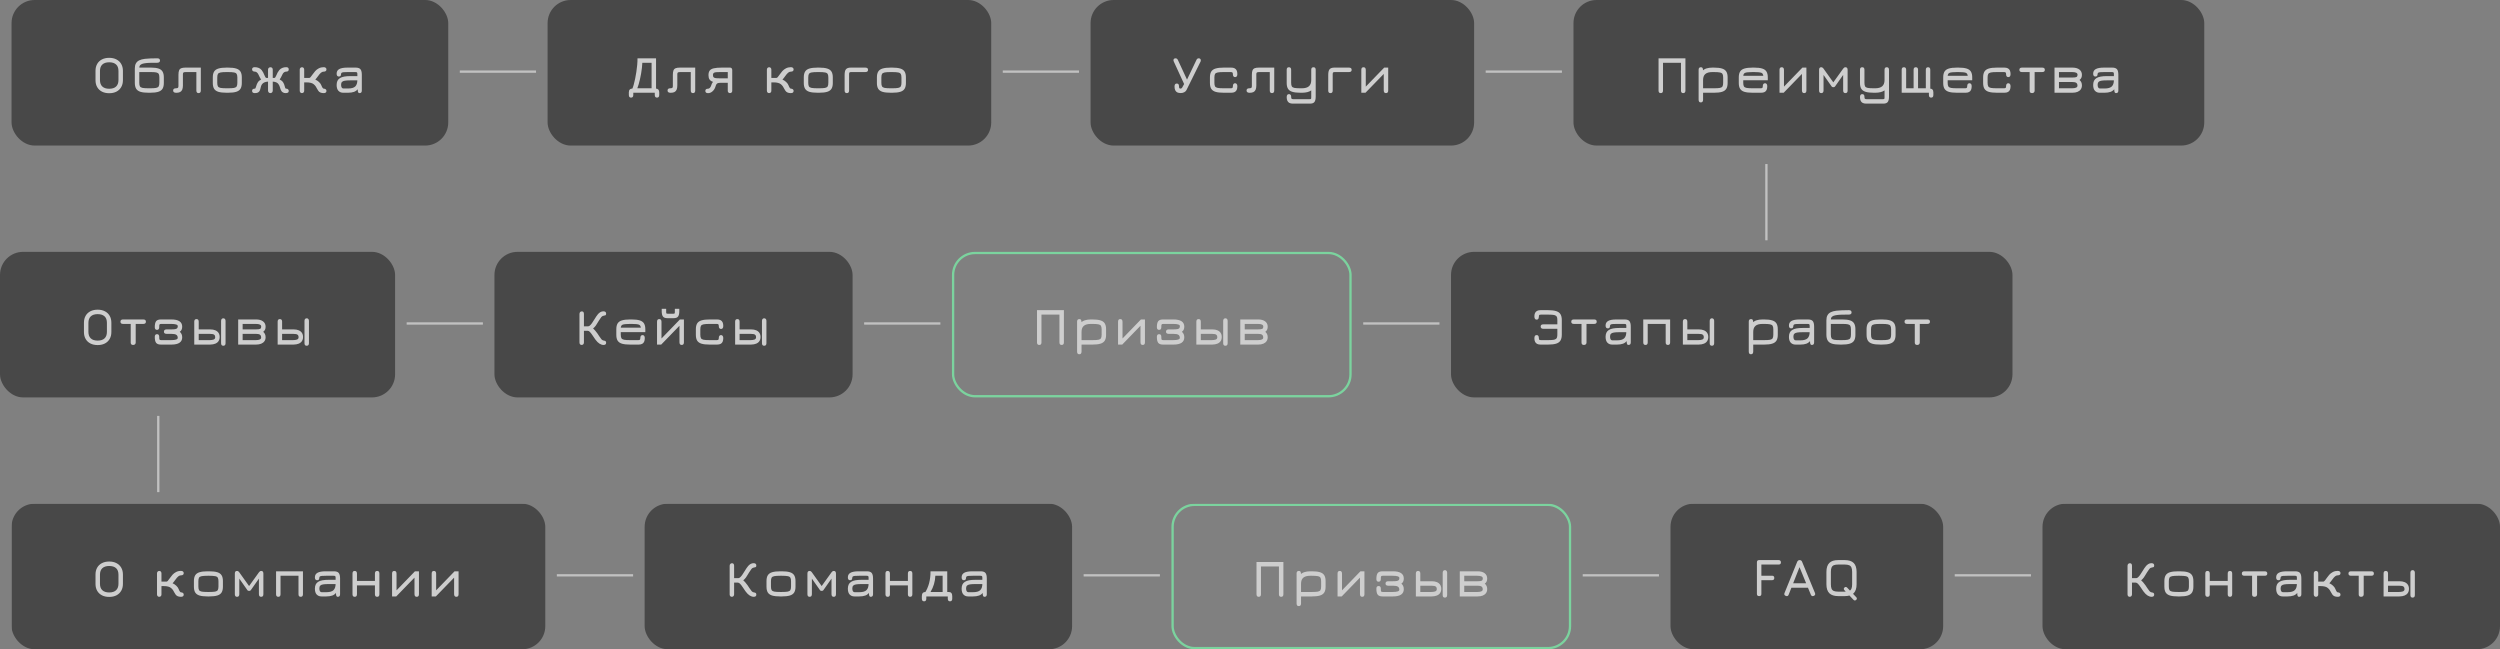 <?xml version="1.0" encoding="UTF-8"?> <svg xmlns="http://www.w3.org/2000/svg" width="1082" height="281" viewBox="0 0 1082 281" fill="none"><rect x="0" y="0" width="1082" height="281" fill="#808080" stroke="none"/> <g opacity="0.7"> <rect x="5" width="189" height="63" rx="10" fill="#303030"></rect> <path d="M47.268 40.345C46.057 40.345 45.006 40.115 44.117 39.655C43.228 39.195 42.541 38.543 42.059 37.7C41.575 36.857 41.334 35.86 41.334 34.71V30.662C41.334 29.512 41.575 28.515 42.059 27.672C42.541 26.829 43.228 26.177 44.117 25.717C45.006 25.257 46.057 25.027 47.268 25.027C48.472 25.027 49.518 25.261 50.407 25.729C51.297 26.189 51.983 26.84 52.466 27.683C52.957 28.527 53.202 29.52 53.202 30.662V34.71C53.202 35.852 52.957 36.845 52.466 37.688C51.983 38.532 51.297 39.187 50.407 39.655C49.518 40.115 48.472 40.345 47.268 40.345ZM47.268 38.413C48.571 38.413 49.564 38.091 50.246 37.447C50.929 36.795 51.27 35.86 51.27 34.641V30.731C51.27 29.466 50.925 28.523 50.235 27.902C49.545 27.273 48.556 26.959 47.268 26.959C45.972 26.959 44.98 27.281 44.289 27.925C43.607 28.569 43.266 29.504 43.266 30.731V34.641C43.266 35.86 43.607 36.795 44.289 37.447C44.98 38.091 45.972 38.413 47.268 38.413ZM64.284 40.138C62.82 40.138 61.651 40.004 60.777 39.736C59.91 39.459 59.289 39.007 58.914 38.379C58.538 37.75 58.35 36.903 58.35 35.837V29.627C58.35 28.753 58.504 28.032 58.81 27.465C59.117 26.89 59.588 26.445 60.225 26.131C60.869 25.809 61.693 25.587 62.697 25.464C63.357 25.38 64.154 25.322 65.089 25.291C66.032 25.253 67.021 25.234 68.056 25.234C68.854 25.234 69.252 25.564 69.252 26.223C69.252 26.545 69.141 26.783 68.919 26.936C68.696 27.089 68.378 27.166 67.964 27.166C67.581 27.166 67.232 27.166 66.918 27.166C66.611 27.166 66.324 27.17 66.055 27.177C65.787 27.177 65.519 27.181 65.25 27.189C64.99 27.189 64.714 27.197 64.422 27.212C63.594 27.25 62.87 27.331 62.249 27.453C61.635 27.569 61.156 27.768 60.811 28.052C60.474 28.328 60.305 28.73 60.305 29.259H65.388C66.738 29.259 67.815 29.397 68.62 29.673C69.432 29.941 70.015 30.386 70.368 31.007C70.728 31.628 70.908 32.456 70.908 33.491V35.906C70.908 36.956 70.72 37.792 70.345 38.413C69.969 39.026 69.348 39.467 68.482 39.736C67.615 40.004 66.446 40.138 64.974 40.138H64.284ZM64.284 38.206H64.974C66.124 38.206 66.983 38.152 67.55 38.045C68.125 37.93 68.505 37.704 68.689 37.367C68.88 37.022 68.976 36.512 68.976 35.837V33.56C68.976 32.885 68.888 32.379 68.712 32.042C68.535 31.705 68.19 31.479 67.677 31.363C67.163 31.248 66.4 31.191 65.388 31.191H60.282V35.837C60.282 36.512 60.374 37.022 60.558 37.367C60.75 37.704 61.129 37.93 61.697 38.045C62.272 38.152 63.134 38.206 64.284 38.206ZM85.95 40.299C85.306 40.299 84.984 39.923 84.984 39.172V31.191H80.43C79.916 31.191 79.575 31.252 79.406 31.375C79.246 31.498 79.165 31.751 79.165 32.134V37.01C79.165 37.746 79.065 38.348 78.866 38.816C78.667 39.276 78.356 39.617 77.934 39.839C77.513 40.054 76.965 40.161 76.29 40.161C75.891 40.161 75.566 40.088 75.312 39.943C75.059 39.797 74.933 39.54 74.933 39.172C74.933 38.528 75.339 38.206 76.152 38.206C76.566 38.206 76.85 38.141 77.003 38.011C77.156 37.88 77.233 37.639 77.233 37.286V32.387C77.233 31.574 77.321 30.942 77.498 30.489C77.674 30.037 77.981 29.719 78.418 29.535C78.862 29.351 79.472 29.259 80.246 29.259H86.916V39.149C86.916 39.916 86.594 40.299 85.95 40.299ZM98.056 40.138C96.584 40.138 95.411 40.008 94.537 39.747C93.67 39.479 93.045 39.038 92.662 38.425C92.286 37.803 92.099 36.964 92.099 35.906V33.491C92.099 32.433 92.286 31.597 92.662 30.984C93.045 30.363 93.67 29.922 94.537 29.662C95.411 29.393 96.584 29.259 98.056 29.259H98.723C100.195 29.259 101.364 29.393 102.23 29.662C103.096 29.93 103.717 30.375 104.093 30.995C104.469 31.609 104.657 32.441 104.657 33.491V35.906C104.657 36.956 104.469 37.792 104.093 38.413C103.717 39.026 103.096 39.467 102.23 39.736C101.364 40.004 100.195 40.138 98.723 40.138H98.056ZM98.056 38.206H98.723C99.873 38.206 100.731 38.152 101.299 38.045C101.874 37.93 102.253 37.704 102.437 37.367C102.629 37.022 102.725 36.512 102.725 35.837V33.56C102.725 32.878 102.629 32.368 102.437 32.031C102.253 31.693 101.874 31.471 101.299 31.363C100.731 31.248 99.873 31.191 98.723 31.191H98.056C96.898 31.191 96.032 31.248 95.457 31.363C94.882 31.471 94.498 31.693 94.307 32.031C94.123 32.368 94.031 32.878 94.031 33.56V35.837C94.031 36.512 94.123 37.022 94.307 37.367C94.498 37.704 94.882 37.93 95.457 38.045C96.032 38.152 96.898 38.206 98.056 38.206ZM110.297 40.299C109.5 40.299 109.101 39.977 109.101 39.333C109.101 38.689 109.5 38.367 110.297 38.367C110.397 38.367 110.489 38.298 110.573 38.16C110.658 38.022 110.75 37.765 110.849 37.389C111.026 36.715 111.275 36.124 111.597 35.618C111.919 35.112 112.387 34.714 113 34.422C112.701 34.001 112.31 33.265 111.827 32.215C111.666 31.854 111.444 31.563 111.16 31.34C110.884 31.118 110.612 31.007 110.343 31.007C109.968 31.007 109.665 30.923 109.435 30.754C109.213 30.578 109.101 30.34 109.101 30.041C109.101 29.397 109.485 29.075 110.251 29.075C110.888 29.075 111.463 29.182 111.976 29.397C112.498 29.612 112.919 29.922 113.241 30.328C113.74 30.973 114.15 31.728 114.472 32.594C114.602 32.954 114.736 33.23 114.874 33.422C115.012 33.606 115.15 33.706 115.288 33.721H116.001V30.156C116.001 29.842 116.097 29.589 116.289 29.397C116.488 29.198 116.753 29.098 117.082 29.098C117.374 29.098 117.611 29.198 117.795 29.397C117.979 29.596 118.064 29.849 118.048 30.156V33.721H118.773C118.911 33.706 119.045 33.61 119.175 33.434C119.313 33.249 119.455 32.97 119.601 32.594C119.739 32.203 119.915 31.82 120.13 31.444C120.345 31.061 120.59 30.693 120.866 30.34C121.196 29.941 121.621 29.631 122.142 29.409C122.671 29.186 123.239 29.075 123.844 29.075C124.596 29.075 124.971 29.397 124.971 30.041C124.971 30.685 124.573 31.007 123.775 31.007C123.476 31.007 123.185 31.114 122.901 31.329C122.625 31.544 122.407 31.831 122.246 32.191C121.778 33.211 121.38 33.947 121.05 34.4C121.709 34.714 122.204 35.124 122.533 35.63C122.863 36.128 123.101 36.715 123.246 37.389C123.331 37.712 123.407 37.957 123.476 38.126C123.545 38.286 123.676 38.367 123.867 38.367C124.182 38.367 124.442 38.459 124.649 38.643C124.864 38.827 124.971 39.057 124.971 39.333C124.971 39.709 124.845 39.962 124.592 40.092C124.347 40.23 124.051 40.299 123.706 40.299C123.239 40.299 122.836 40.211 122.499 40.035C122.169 39.866 121.912 39.617 121.728 39.287C121.521 38.942 121.345 38.486 121.199 37.919C121.061 37.351 120.824 36.834 120.486 36.366C120.049 35.745 119.237 35.396 118.048 35.319V39.195C118.048 39.517 117.953 39.782 117.761 39.989C117.577 40.196 117.328 40.299 117.013 40.299C116.722 40.299 116.481 40.196 116.289 39.989C116.097 39.782 116.001 39.517 116.001 39.195V35.319C115.373 35.358 114.863 35.465 114.472 35.642C114.089 35.81 113.786 36.021 113.563 36.274C113.28 36.588 113.08 36.945 112.965 37.343C112.858 37.742 112.758 38.137 112.666 38.528C112.582 38.919 112.436 39.256 112.229 39.54C112.068 39.77 111.835 39.954 111.528 40.092C111.229 40.23 110.819 40.299 110.297 40.299ZM130.667 40.299C130.383 40.299 130.153 40.199 129.977 40C129.808 39.801 129.724 39.548 129.724 39.241V30.156C129.724 29.834 129.816 29.577 130 29.386C130.184 29.194 130.429 29.098 130.736 29.098C131.012 29.098 131.234 29.198 131.403 29.397C131.571 29.589 131.656 29.842 131.656 30.156V33.721H133.864C134.017 33.721 134.201 33.606 134.416 33.376C134.638 33.146 134.952 32.728 135.359 32.123C135.673 31.67 136.03 31.214 136.428 30.754C136.835 30.294 137.352 29.899 137.981 29.57C138.617 29.24 139.322 29.075 140.097 29.075C140.457 29.075 140.745 29.159 140.959 29.328C141.182 29.497 141.293 29.734 141.293 30.041C141.293 30.363 141.189 30.605 140.982 30.765C140.783 30.927 140.488 31.007 140.097 31.007C139.698 31.007 139.307 31.16 138.924 31.467C138.548 31.774 138.088 32.314 137.544 33.089C137.406 33.28 137.272 33.46 137.141 33.629C137.019 33.79 136.9 33.94 136.785 34.078C136.677 34.208 136.57 34.327 136.463 34.434C137.061 34.695 137.601 35.055 138.084 35.515C138.575 35.975 138.905 36.443 139.073 36.918C139.257 37.393 139.437 37.754 139.614 37.999C139.79 38.244 139.951 38.367 140.097 38.367C140.457 38.367 140.745 38.455 140.959 38.632C141.182 38.808 141.293 39.042 141.293 39.333C141.293 39.977 140.894 40.299 140.097 40.299C139.56 40.299 139.096 40.218 138.705 40.057C138.314 39.897 138.004 39.651 137.774 39.322C137.544 39.007 137.356 38.7 137.21 38.401C137.065 38.102 136.896 37.8 136.704 37.493C136.513 37.179 136.233 36.861 135.865 36.538C135.228 35.948 134.132 35.653 132.576 35.653H131.656V39.264C131.656 39.578 131.568 39.828 131.391 40.011C131.215 40.203 130.973 40.299 130.667 40.299ZM155.608 40.299C155.416 40.299 155.259 40.242 155.136 40.127C155.014 40.019 154.922 39.785 154.86 39.425C154.807 39.065 154.78 38.513 154.78 37.769L155.033 38.367C154.55 39.034 153.944 39.498 153.216 39.758C152.495 40.011 151.644 40.138 150.663 40.138H148.524C147.688 40.138 147.006 39.862 146.477 39.31C145.956 38.75 145.695 37.907 145.695 36.78C145.695 36.075 145.81 35.48 146.04 34.998C146.27 34.507 146.626 34.112 147.109 33.813C147.592 33.506 148.21 33.284 148.961 33.146C149.712 33.008 150.609 32.939 151.652 32.939H155.539L154.665 33.721V32.019C154.665 31.682 154.607 31.459 154.492 31.352C154.385 31.245 154.144 31.191 153.768 31.191H150.525C149.751 31.191 149.156 31.21 148.742 31.248C148.336 31.287 148.052 31.363 147.891 31.479C147.73 31.586 147.642 31.743 147.627 31.95C147.596 32.349 147.523 32.644 147.408 32.836C147.293 33.027 147.044 33.123 146.661 33.123C146.017 33.123 145.695 32.709 145.695 31.881C145.695 30.969 146.074 30.305 146.833 29.892C147.592 29.47 148.769 29.259 150.364 29.259H153.929C154.91 29.259 155.6 29.493 155.999 29.96C156.398 30.428 156.597 31.237 156.597 32.387V39.195C156.597 39.931 156.267 40.299 155.608 40.299ZM148.593 38.298H150.663C152.112 38.298 153.139 38.007 153.745 37.424C154.358 36.834 154.665 35.906 154.665 34.641L154.803 34.779H151.652C150.64 34.779 149.839 34.829 149.248 34.928C148.666 35.02 148.248 35.205 147.995 35.48C147.75 35.757 147.627 36.167 147.627 36.711C147.627 37.202 147.711 37.589 147.88 37.873C148.056 38.156 148.294 38.298 148.593 38.298Z" fill="#EFEFEF"></path> </g> <line x1="199" y1="31" x2="232" y2="31" stroke="#C1C1C1"></line> <g opacity="0.7"> <rect x="237" width="192" height="63" rx="10" fill="#303030"></rect> <path d="M273.127 42.254C272.483 42.254 272.161 41.863 272.161 41.081V40C272.161 39.456 272.291 39.045 272.552 38.77C272.813 38.486 273.196 38.336 273.702 38.321C273.886 37.93 274.078 37.37 274.277 36.642C274.484 35.914 274.683 35.082 274.875 34.147C275.074 33.203 275.251 32.215 275.404 31.18C275.565 30.145 275.692 29.117 275.784 28.098C275.876 27.07 275.918 26.116 275.91 25.234H283.937V38.344C284.389 38.375 284.731 38.528 284.961 38.804C285.198 39.08 285.317 39.479 285.317 40V41.081C285.317 41.863 284.995 42.254 284.351 42.254C283.707 42.254 283.385 41.863 283.385 41.081V40.138H274.093V41.081C274.093 41.863 273.771 42.254 273.127 42.254ZM275.83 38.206H282.005V27.166H278.003C277.98 27.848 277.919 28.596 277.819 29.409C277.727 30.213 277.608 31.038 277.463 31.881C277.317 32.724 277.152 33.545 276.968 34.342C276.792 35.132 276.604 35.86 276.405 36.527C276.213 37.194 276.021 37.754 275.83 38.206ZM299.927 40.299C299.283 40.299 298.961 39.923 298.961 39.172V31.191H294.407C293.894 31.191 293.553 31.252 293.384 31.375C293.223 31.498 293.142 31.751 293.142 32.134V37.01C293.142 37.746 293.043 38.348 292.843 38.816C292.644 39.276 292.334 39.617 291.912 39.839C291.49 40.054 290.942 40.161 290.267 40.161C289.869 40.161 289.543 40.088 289.29 39.943C289.037 39.797 288.91 39.54 288.91 39.172C288.91 38.528 289.317 38.206 290.129 38.206C290.543 38.206 290.827 38.141 290.98 38.011C291.134 37.88 291.21 37.639 291.21 37.286V32.387C291.21 31.574 291.299 30.942 291.475 30.489C291.651 30.037 291.958 29.719 292.395 29.535C292.84 29.351 293.449 29.259 294.223 29.259H300.893V39.149C300.893 39.916 300.571 40.299 299.927 40.299ZM306.467 40.322C305.67 40.322 305.271 40 305.271 39.356C305.271 38.712 305.67 38.39 306.467 38.39C306.743 38.39 306.996 38.264 307.226 38.011C307.464 37.75 307.632 37.47 307.732 37.171C307.87 36.757 307.993 36.427 308.1 36.182C308.207 35.937 308.368 35.684 308.583 35.423C307.908 35.208 307.414 34.871 307.099 34.411C306.785 33.951 306.628 33.33 306.628 32.548C306.628 31.697 306.8 31.034 307.145 30.558C307.498 30.083 308.096 29.75 308.939 29.558C309.79 29.359 310.96 29.259 312.447 29.259H315.989C316.265 29.259 316.487 29.355 316.656 29.547C316.825 29.73 316.909 29.98 316.909 30.294V39.356C316.909 39.64 316.817 39.866 316.633 40.035C316.457 40.211 316.219 40.299 315.92 40.299C315.652 40.299 315.425 40.207 315.241 40.023C315.065 39.847 314.977 39.624 314.977 39.356V35.837H312.079C311.519 35.837 311.09 35.875 310.791 35.952C310.492 36.029 310.262 36.182 310.101 36.412C309.948 36.642 309.802 36.991 309.664 37.459C309.419 38.294 308.993 38.98 308.387 39.517C307.789 40.054 307.149 40.322 306.467 40.322ZM311.688 33.905H314.977V31.191H311.688C310.998 31.191 310.419 31.21 309.951 31.248C309.491 31.279 309.143 31.387 308.905 31.57C308.675 31.747 308.56 32.05 308.56 32.479C308.56 32.954 308.679 33.292 308.916 33.491C309.154 33.69 309.503 33.809 309.963 33.847C310.431 33.886 311.006 33.905 311.688 33.905ZM332.852 40.299C332.568 40.299 332.338 40.199 332.162 40C331.993 39.801 331.909 39.548 331.909 39.241V30.156C331.909 29.834 332.001 29.577 332.185 29.386C332.369 29.194 332.614 29.098 332.921 29.098C333.197 29.098 333.419 29.198 333.588 29.397C333.757 29.589 333.841 29.842 333.841 30.156V33.721H336.049C336.202 33.721 336.386 33.606 336.601 33.376C336.823 33.146 337.138 32.728 337.544 32.123C337.858 31.67 338.215 31.214 338.614 30.754C339.02 30.294 339.537 29.899 340.166 29.57C340.802 29.24 341.508 29.075 342.282 29.075C342.642 29.075 342.93 29.159 343.145 29.328C343.367 29.497 343.478 29.734 343.478 30.041C343.478 30.363 343.375 30.605 343.168 30.765C342.968 30.927 342.673 31.007 342.282 31.007C341.883 31.007 341.492 31.16 341.109 31.467C340.733 31.774 340.273 32.314 339.729 33.089C339.591 33.28 339.457 33.46 339.327 33.629C339.204 33.79 339.085 33.94 338.97 34.078C338.863 34.208 338.755 34.327 338.648 34.434C339.246 34.695 339.787 35.055 340.27 35.515C340.76 35.975 341.09 36.443 341.259 36.918C341.443 37.393 341.623 37.754 341.799 37.999C341.975 38.244 342.136 38.367 342.282 38.367C342.642 38.367 342.93 38.455 343.145 38.632C343.367 38.808 343.478 39.042 343.478 39.333C343.478 39.977 343.079 40.299 342.282 40.299C341.745 40.299 341.282 40.218 340.891 40.057C340.5 39.897 340.189 39.651 339.959 39.322C339.729 39.007 339.541 38.7 339.396 38.401C339.25 38.102 339.081 37.8 338.89 37.493C338.698 37.179 338.418 36.861 338.05 36.538C337.414 35.948 336.317 35.653 334.761 35.653H333.841V39.264C333.841 39.578 333.753 39.828 333.577 40.011C333.4 40.203 333.159 40.299 332.852 40.299ZM353.837 40.138C352.365 40.138 351.192 40.008 350.318 39.747C349.452 39.479 348.827 39.038 348.444 38.425C348.068 37.803 347.88 36.964 347.88 35.906V33.491C347.88 32.433 348.068 31.597 348.444 30.984C348.827 30.363 349.452 29.922 350.318 29.662C351.192 29.393 352.365 29.259 353.837 29.259H354.504C355.976 29.259 357.145 29.393 358.012 29.662C358.878 29.93 359.499 30.375 359.875 30.995C360.25 31.609 360.438 32.441 360.438 33.491V35.906C360.438 36.956 360.25 37.792 359.875 38.413C359.499 39.026 358.878 39.467 358.012 39.736C357.145 40.004 355.976 40.138 354.504 40.138H353.837ZM353.837 38.206H354.504C355.654 38.206 356.513 38.152 357.08 38.045C357.655 37.93 358.035 37.704 358.219 37.367C358.41 37.022 358.506 36.512 358.506 35.837V33.56C358.506 32.878 358.41 32.368 358.219 32.031C358.035 31.693 357.655 31.471 357.08 31.363C356.513 31.248 355.654 31.191 354.504 31.191H353.837C352.68 31.191 351.813 31.248 351.238 31.363C350.663 31.471 350.28 31.693 350.088 32.031C349.904 32.368 349.812 32.878 349.812 33.56V35.837C349.812 36.512 349.904 37.022 350.088 37.367C350.28 37.704 350.663 37.93 351.238 38.045C351.813 38.152 352.68 38.206 353.837 38.206ZM374.52 31.191H368.379C368.011 31.191 367.769 31.252 367.654 31.375C367.539 31.49 367.482 31.743 367.482 32.134V39.195C367.482 39.931 367.16 40.299 366.516 40.299C365.872 40.299 365.55 39.931 365.55 39.195V32.387C365.55 31.237 365.749 30.428 366.148 29.96C366.547 29.493 367.237 29.259 368.218 29.259H374.52C375.302 29.259 375.693 29.581 375.693 30.225C375.693 30.869 375.302 31.191 374.52 31.191ZM385.48 40.138C384.008 40.138 382.835 40.008 381.961 39.747C381.095 39.479 380.47 39.038 380.087 38.425C379.711 37.803 379.523 36.964 379.523 35.906V33.491C379.523 32.433 379.711 31.597 380.087 30.984C380.47 30.363 381.095 29.922 381.961 29.662C382.835 29.393 384.008 29.259 385.48 29.259H386.147C387.619 29.259 388.788 29.393 389.655 29.662C390.521 29.93 391.142 30.375 391.518 30.995C391.893 31.609 392.081 32.441 392.081 33.491V35.906C392.081 36.956 391.893 37.792 391.518 38.413C391.142 39.026 390.521 39.467 389.655 39.736C388.788 40.004 387.619 40.138 386.147 40.138H385.48ZM385.48 38.206H386.147C387.297 38.206 388.156 38.152 388.723 38.045C389.298 37.93 389.678 37.704 389.862 37.367C390.053 37.022 390.149 36.512 390.149 35.837V33.56C390.149 32.878 390.053 32.368 389.862 32.031C389.678 31.693 389.298 31.471 388.723 31.363C388.156 31.248 387.297 31.191 386.147 31.191H385.48C384.323 31.191 383.456 31.248 382.881 31.363C382.306 31.471 381.923 31.693 381.731 32.031C381.547 32.368 381.455 32.878 381.455 33.56V35.837C381.455 36.512 381.547 37.022 381.731 37.367C381.923 37.704 382.306 37.93 382.881 38.045C383.456 38.152 384.323 38.206 385.48 38.206Z" fill="#EFEFEF"></path> </g> <line x1="434" y1="31" x2="467" y2="31" stroke="#C1C1C1"></line> <g opacity="0.7"> <rect x="472" width="166" height="63" rx="10" fill="#303030"></rect> <path d="M511.002 40.276C510.396 40.276 509.894 40.176 509.496 39.977C509.105 39.77 508.813 39.456 508.622 39.034C508.43 38.612 508.334 38.083 508.334 37.447C508.334 36.588 508.656 36.159 509.3 36.159C509.944 36.159 510.266 36.535 510.266 37.286C510.266 37.708 510.312 37.991 510.404 38.137C510.504 38.275 510.695 38.344 510.979 38.344C511.247 38.344 511.466 38.198 511.635 37.907L512.486 36.366L507.978 26.556C507.824 26.204 507.82 25.897 507.966 25.637C508.119 25.368 508.395 25.234 508.794 25.234C509.223 25.234 509.557 25.476 509.795 25.959L513.739 34.457L517.822 25.936C518.029 25.468 518.362 25.234 518.822 25.234C519.167 25.234 519.416 25.353 519.57 25.59C519.731 25.82 519.761 26.131 519.662 26.522L513.497 38.999C513.306 39.383 512.98 39.693 512.52 39.931C512.068 40.161 511.562 40.276 511.002 40.276ZM529.617 40.138C528.145 40.138 526.972 40.008 526.098 39.747C525.231 39.479 524.607 39.038 524.223 38.425C523.848 37.803 523.66 36.964 523.66 35.906V33.491C523.66 32.433 523.848 31.597 524.223 30.984C524.607 30.363 525.231 29.922 526.098 29.662C526.972 29.393 528.145 29.259 529.617 29.259H532.86C533.465 29.259 533.964 29.363 534.355 29.57C534.753 29.769 535.049 30.079 535.24 30.501C535.432 30.915 535.528 31.444 535.528 32.088C535.528 32.502 535.443 32.82 535.275 33.042C535.114 33.265 534.876 33.376 534.562 33.376C534.255 33.376 534.017 33.273 533.849 33.066C533.68 32.851 533.596 32.556 533.596 32.18C533.596 31.797 533.534 31.536 533.412 31.398C533.289 31.26 533.051 31.191 532.699 31.191H529.617C528.459 31.191 527.593 31.248 527.018 31.363C526.443 31.471 526.059 31.693 525.868 32.031C525.684 32.368 525.592 32.878 525.592 33.56V35.837C525.592 36.512 525.684 37.022 525.868 37.367C526.059 37.704 526.443 37.93 527.018 38.045C527.593 38.152 528.459 38.206 529.617 38.206H532.699C533.059 38.206 533.297 38.141 533.412 38.011C533.534 37.88 533.596 37.623 533.596 37.24C533.596 36.88 533.676 36.588 533.837 36.366C533.998 36.136 534.232 36.021 534.539 36.021C534.838 36.021 535.075 36.132 535.252 36.355C535.436 36.569 535.528 36.895 535.528 37.332C535.528 37.968 535.432 38.497 535.24 38.919C535.049 39.333 534.753 39.64 534.355 39.839C533.964 40.038 533.465 40.138 532.86 40.138H529.617ZM550.524 40.299C549.88 40.299 549.558 39.923 549.558 39.172V31.191H545.004C544.491 31.191 544.149 31.252 543.981 31.375C543.82 31.498 543.739 31.751 543.739 32.134V37.01C543.739 37.746 543.64 38.348 543.44 38.816C543.241 39.276 542.93 39.617 542.509 39.839C542.087 40.054 541.539 40.161 540.864 40.161C540.466 40.161 540.14 40.088 539.887 39.943C539.634 39.797 539.507 39.54 539.507 39.172C539.507 38.528 539.914 38.206 540.726 38.206C541.14 38.206 541.424 38.141 541.577 38.011C541.731 37.88 541.807 37.639 541.807 37.286V32.387C541.807 31.574 541.895 30.942 542.072 30.489C542.248 30.037 542.555 29.719 542.992 29.535C543.436 29.351 544.046 29.259 544.82 29.259H551.49V39.149C551.49 39.916 551.168 40.299 550.524 40.299ZM559.548 44.853C558.942 44.853 558.44 44.749 558.041 44.542C557.65 44.343 557.359 44.033 557.167 43.611C556.976 43.189 556.88 42.66 556.88 42.024C556.88 41.61 556.96 41.292 557.121 41.069C557.29 40.847 557.531 40.736 557.846 40.736C558.168 40.736 558.409 40.832 558.57 41.023C558.731 41.215 558.812 41.495 558.812 41.863C558.812 42.292 558.869 42.576 558.984 42.714C559.107 42.852 559.348 42.921 559.709 42.921H566.816C567.122 42.921 567.314 42.879 567.391 42.794C567.467 42.71 567.506 42.492 567.506 42.139V39.126C566.547 39.801 565.206 40.138 563.481 40.138H562.814C561.349 40.138 560.18 40.004 559.306 39.736C558.44 39.467 557.819 39.026 557.443 38.413C557.068 37.792 556.88 36.956 556.88 35.906V30.202C556.88 29.466 557.202 29.098 557.846 29.098C558.49 29.098 558.812 29.466 558.812 30.202V35.837C558.812 36.512 558.904 37.022 559.088 37.367C559.279 37.704 559.659 37.93 560.226 38.045C560.801 38.152 561.664 38.206 562.814 38.206H563.481C564.83 38.206 565.838 37.915 566.505 37.332C567.172 36.742 567.506 35.852 567.506 34.664V30.202C567.506 29.466 567.828 29.098 568.472 29.098C569.116 29.098 569.438 29.466 569.438 30.202V41.771C569.438 42.89 569.254 43.684 568.886 44.151C568.518 44.619 567.881 44.853 566.977 44.853H559.548ZM583.829 31.191H577.688C577.32 31.191 577.079 31.252 576.964 31.375C576.849 31.49 576.791 31.743 576.791 32.134V39.195C576.791 39.931 576.469 40.299 575.825 40.299C575.181 40.299 574.859 39.931 574.859 39.195V32.387C574.859 31.237 575.058 30.428 575.457 29.96C575.856 29.493 576.546 29.259 577.527 29.259H583.829C584.611 29.259 585.002 29.581 585.002 30.225C585.002 30.869 584.611 31.191 583.829 31.191ZM599.849 40.299C599.205 40.299 598.883 39.9 598.883 39.103V31.996L590.983 40.138H589.177V30.225C589.177 29.474 589.499 29.098 590.143 29.098C590.787 29.098 591.109 29.497 591.109 30.294V37.493L599.079 29.259H600.815V39.172C600.815 39.923 600.493 40.299 599.849 40.299Z" fill="#EFEFEF"></path> </g> <line x1="643" y1="31" x2="676" y2="31" stroke="#C1C1C1"></line> <g opacity="0.7"> <rect x="681" width="273" height="63" rx="10" fill="#303030"></rect> <path d="M718.783 40.299C718.139 40.299 717.817 39.931 717.817 39.195V25.234H729.455V39.195C729.455 39.931 729.133 40.299 728.489 40.299C727.845 40.299 727.523 39.931 727.523 39.195V27.166H719.749V39.195C719.749 39.931 719.427 40.299 718.783 40.299ZM736.103 44.324C735.475 44.324 735.16 43.933 735.16 43.151V30.202C735.16 29.466 735.49 29.098 736.149 29.098C736.494 29.098 736.732 29.205 736.862 29.42C737 29.635 737.069 30.003 737.069 30.524V31.214L736.724 30.754C737.207 30.225 737.817 29.846 738.553 29.616C739.297 29.378 740.151 29.259 741.117 29.259H741.784C743.256 29.259 744.426 29.393 745.292 29.662C746.158 29.93 746.779 30.375 747.155 30.995C747.531 31.609 747.718 32.441 747.718 33.491V35.906C747.718 36.956 747.531 37.792 747.155 38.413C746.779 39.026 746.162 39.467 745.303 39.736C744.452 40.004 743.302 40.138 741.853 40.138H737.092V43.151C737.092 43.933 736.763 44.324 736.103 44.324ZM737.092 38.206H741.853C742.988 38.206 743.835 38.152 744.395 38.045C744.955 37.93 745.326 37.704 745.51 37.367C745.694 37.022 745.786 36.512 745.786 35.837V33.56C745.786 32.878 745.691 32.368 745.499 32.031C745.315 31.693 744.935 31.471 744.36 31.363C743.793 31.248 742.934 31.191 741.784 31.191H741.117C739.73 31.191 738.71 31.475 738.058 32.042C737.414 32.602 737.092 33.476 737.092 34.664V38.206ZM758.504 40.138C757.032 40.138 755.859 40.008 754.985 39.747C754.118 39.479 753.493 39.038 753.11 38.425C752.734 37.803 752.547 36.964 752.547 35.906V33.491C752.547 32.433 752.734 31.597 753.11 30.984C753.493 30.363 754.118 29.922 754.985 29.662C755.859 29.393 757.032 29.259 758.504 29.259H759.171C760.643 29.259 761.812 29.393 762.678 29.662C763.544 29.93 764.165 30.375 764.541 30.995C764.917 31.609 765.105 32.441 765.105 33.491V34.733H754.479V35.837C754.479 36.512 754.571 37.022 754.755 37.367C754.946 37.704 755.33 37.93 755.905 38.045C756.48 38.152 757.346 38.206 758.504 38.206H762.046C762.406 38.206 762.644 38.141 762.759 38.011C762.881 37.88 762.943 37.623 762.943 37.24C762.943 36.857 763.027 36.558 763.196 36.343C763.372 36.128 763.613 36.021 763.92 36.021C764.234 36.029 764.472 36.148 764.633 36.377C764.794 36.6 764.875 36.918 764.875 37.332C764.875 37.968 764.779 38.497 764.587 38.919C764.395 39.333 764.1 39.64 763.702 39.839C763.311 40.038 762.812 40.138 762.207 40.138H758.504ZM754.49 32.801H763.161C763.077 32.126 762.805 31.697 762.345 31.513C762.069 31.406 761.658 31.325 761.114 31.271C760.577 31.218 759.93 31.191 759.171 31.191H758.504C757.676 31.191 756.989 31.222 756.445 31.283C755.908 31.337 755.514 31.421 755.261 31.536C754.801 31.728 754.544 32.149 754.49 32.801ZM780.845 40.299C780.201 40.299 779.879 39.9 779.879 39.103V31.996L771.979 40.138H770.173V30.225C770.173 29.474 770.495 29.098 771.139 29.098C771.783 29.098 772.105 29.497 772.105 30.294V37.493L780.075 29.259H781.811V39.172C781.811 39.923 781.489 40.299 780.845 40.299ZM788.263 40.299C787.619 40.299 787.297 39.931 787.297 39.195V30.225C787.297 29.474 787.603 29.098 788.217 29.098C788.592 29.098 788.922 29.294 789.206 29.684L793.461 35.642L797.739 29.684C798.015 29.294 798.337 29.098 798.705 29.098C799.333 29.098 799.648 29.474 799.648 30.225V39.195C799.648 39.931 799.326 40.299 798.682 40.299C798.038 40.299 797.716 39.908 797.716 39.126V32.433L794.208 37.424C794.055 37.639 793.821 37.746 793.507 37.746C793.361 37.746 793.215 37.723 793.07 37.677C792.932 37.631 792.821 37.547 792.736 37.424L789.229 32.433V39.126C789.229 39.908 788.907 40.299 788.263 40.299ZM807.67 44.853C807.065 44.853 806.562 44.749 806.164 44.542C805.773 44.343 805.481 44.033 805.29 43.611C805.098 43.189 805.002 42.66 805.002 42.024C805.002 41.61 805.083 41.292 805.244 41.069C805.412 40.847 805.654 40.736 805.968 40.736C806.29 40.736 806.532 40.832 806.693 41.023C806.854 41.215 806.934 41.495 806.934 41.863C806.934 42.292 806.992 42.576 807.107 42.714C807.229 42.852 807.471 42.921 807.831 42.921H814.938C815.245 42.921 815.437 42.879 815.513 42.794C815.59 42.71 815.628 42.492 815.628 42.139V39.126C814.67 39.801 813.328 40.138 811.603 40.138H810.936C809.472 40.138 808.303 40.004 807.429 39.736C806.562 39.467 805.941 39.026 805.566 38.413C805.19 37.792 805.002 36.956 805.002 35.906V30.202C805.002 29.466 805.324 29.098 805.968 29.098C806.612 29.098 806.934 29.466 806.934 30.202V35.837C806.934 36.512 807.026 37.022 807.21 37.367C807.402 37.704 807.781 37.93 808.349 38.045C808.924 38.152 809.786 38.206 810.936 38.206H811.603C812.953 38.206 813.961 37.915 814.628 37.332C815.295 36.742 815.628 35.852 815.628 34.664V30.202C815.628 29.466 815.95 29.098 816.594 29.098C817.238 29.098 817.56 29.466 817.56 30.202V41.771C817.56 42.89 817.376 43.684 817.008 44.151C816.64 44.619 816.004 44.853 815.099 44.853H807.67ZM835.793 42.254C835.149 42.254 834.827 41.863 834.827 41.081V40.138H823.051V30.202C823.051 29.466 823.373 29.098 824.017 29.098C824.661 29.098 824.983 29.466 824.983 30.202V38.206H828.203V30.202C828.203 29.466 828.525 29.098 829.169 29.098C829.813 29.098 830.135 29.466 830.135 30.202V38.206H833.493V30.202C833.493 29.466 833.815 29.098 834.459 29.098C835.103 29.098 835.425 29.474 835.425 30.225V39.218L834.689 38.344H835.241C836.253 38.344 836.759 38.896 836.759 40V41.081C836.759 41.863 836.437 42.254 835.793 42.254ZM846.977 40.138C845.505 40.138 844.332 40.008 843.458 39.747C842.592 39.479 841.967 39.038 841.584 38.425C841.208 37.803 841.02 36.964 841.02 35.906V33.491C841.02 32.433 841.208 31.597 841.584 30.984C841.967 30.363 842.592 29.922 843.458 29.662C844.332 29.393 845.505 29.259 846.977 29.259H847.644C849.116 29.259 850.285 29.393 851.152 29.662C852.018 29.93 852.639 30.375 853.015 30.995C853.39 31.609 853.578 32.441 853.578 33.491V34.733H842.952V35.837C842.952 36.512 843.044 37.022 843.228 37.367C843.42 37.704 843.803 37.93 844.378 38.045C844.953 38.152 845.82 38.206 846.977 38.206H850.519C850.88 38.206 851.117 38.141 851.232 38.011C851.355 37.88 851.416 37.623 851.416 37.24C851.416 36.857 851.501 36.558 851.669 36.343C851.846 36.128 852.087 36.021 852.394 36.021C852.708 36.029 852.946 36.148 853.107 36.377C853.268 36.6 853.348 36.918 853.348 37.332C853.348 37.968 853.252 38.497 853.061 38.919C852.869 39.333 852.574 39.64 852.175 39.839C851.784 40.038 851.286 40.138 850.68 40.138H846.977ZM842.964 32.801H851.635C851.55 32.126 851.278 31.697 850.818 31.513C850.542 31.406 850.132 31.325 849.588 31.271C849.051 31.218 848.403 31.191 847.644 31.191H846.977C846.149 31.191 845.463 31.222 844.919 31.283C844.382 31.337 843.987 31.421 843.734 31.536C843.274 31.728 843.017 32.149 842.964 32.801ZM864.259 40.138C862.787 40.138 861.614 40.008 860.74 39.747C859.873 39.479 859.249 39.038 858.865 38.425C858.49 37.803 858.302 36.964 858.302 35.906V33.491C858.302 32.433 858.49 31.597 858.865 30.984C859.249 30.363 859.873 29.922 860.74 29.662C861.614 29.393 862.787 29.259 864.259 29.259H867.502C868.107 29.259 868.606 29.363 868.997 29.57C869.395 29.769 869.691 30.079 869.882 30.501C870.074 30.915 870.17 31.444 870.17 32.088C870.17 32.502 870.085 32.82 869.917 33.042C869.756 33.265 869.518 33.376 869.204 33.376C868.897 33.376 868.659 33.273 868.491 33.066C868.322 32.851 868.238 32.556 868.238 32.18C868.238 31.797 868.176 31.536 868.054 31.398C867.931 31.26 867.693 31.191 867.341 31.191H864.259C863.101 31.191 862.235 31.248 861.66 31.363C861.085 31.471 860.701 31.693 860.51 32.031C860.326 32.368 860.234 32.878 860.234 33.56V35.837C860.234 36.512 860.326 37.022 860.51 37.367C860.701 37.704 861.085 37.93 861.66 38.045C862.235 38.152 863.101 38.206 864.259 38.206H867.341C867.701 38.206 867.939 38.141 868.054 38.011C868.176 37.88 868.238 37.623 868.238 37.24C868.238 36.88 868.318 36.588 868.479 36.366C868.64 36.136 868.874 36.021 869.181 36.021C869.48 36.021 869.717 36.132 869.894 36.355C870.078 36.569 870.17 36.895 870.17 37.332C870.17 37.968 870.074 38.497 869.882 38.919C869.691 39.333 869.395 39.64 868.997 39.839C868.606 40.038 868.107 40.138 867.502 40.138H864.259ZM879.485 40.299C878.78 40.299 878.427 39.954 878.427 39.264V31.191H875.115C874.364 31.191 873.988 30.869 873.988 30.225C873.988 29.581 874.364 29.259 875.115 29.259H883.878C884.63 29.259 885.005 29.581 885.005 30.225C885.005 30.869 884.63 31.191 883.878 31.191H880.589V39.264C880.589 39.578 880.49 39.828 880.29 40.011C880.091 40.203 879.823 40.299 879.485 40.299ZM889.189 40.138V29.259H896.94C898.228 29.259 899.236 29.539 899.965 30.099C900.693 30.651 901.057 31.421 901.057 32.41C901.057 32.908 900.969 33.342 900.793 33.709C900.616 34.078 900.356 34.377 900.011 34.606C900.708 35.174 901.057 35.96 901.057 36.964C901.057 37.623 900.892 38.191 900.563 38.666C900.233 39.141 899.761 39.505 899.148 39.758C898.535 40.011 897.799 40.138 896.94 40.138H889.189ZM891.121 38.206H896.779C898.343 38.206 899.125 37.838 899.125 37.102C899.125 36.512 898.953 36.098 898.608 35.86C898.27 35.615 897.691 35.492 896.871 35.492H891.121V38.206ZM891.121 33.56H896.871C897.806 33.56 898.42 33.48 898.711 33.319C899.002 33.15 899.148 32.809 899.148 32.295C899.148 31.559 898.358 31.191 896.779 31.191H891.121V33.56ZM915.836 40.299C915.645 40.299 915.488 40.242 915.365 40.127C915.242 40.019 915.15 39.785 915.089 39.425C915.035 39.065 915.008 38.513 915.008 37.769L915.261 38.367C914.778 39.034 914.173 39.498 913.444 39.758C912.724 40.011 911.873 40.138 910.891 40.138H908.752C907.917 40.138 907.234 39.862 906.705 39.31C906.184 38.75 905.923 37.907 905.923 36.78C905.923 36.075 906.038 35.48 906.268 34.998C906.498 34.507 906.855 34.112 907.338 33.813C907.821 33.506 908.438 33.284 909.189 33.146C909.941 33.008 910.838 32.939 911.88 32.939H915.767L914.893 33.721V32.019C914.893 31.682 914.836 31.459 914.721 31.352C914.614 31.245 914.372 31.191 913.996 31.191H910.753C909.979 31.191 909.385 31.21 908.971 31.248C908.565 31.287 908.281 31.363 908.12 31.479C907.959 31.586 907.871 31.743 907.855 31.95C907.825 32.349 907.752 32.644 907.637 32.836C907.522 33.027 907.273 33.123 906.889 33.123C906.245 33.123 905.923 32.709 905.923 31.881C905.923 30.969 906.303 30.305 907.062 29.892C907.821 29.47 908.998 29.259 910.592 29.259H914.157C915.139 29.259 915.829 29.493 916.227 29.96C916.626 30.428 916.825 31.237 916.825 32.387V39.195C916.825 39.931 916.496 40.299 915.836 40.299ZM908.821 38.298H910.891C912.34 38.298 913.368 38.007 913.973 37.424C914.587 36.834 914.893 35.906 914.893 34.641L915.031 34.779H911.88C910.868 34.779 910.067 34.829 909.477 34.928C908.894 35.02 908.476 35.205 908.223 35.48C907.978 35.757 907.855 36.167 907.855 36.711C907.855 37.202 907.94 37.589 908.108 37.873C908.285 38.156 908.522 38.298 908.821 38.298Z" fill="#EFEFEF"></path> </g> <g opacity="0.7"> <rect y="109" width="171" height="63" rx="10" fill="#303030"></rect> <path d="M42.268 149.345C41.057 149.345 40.006 149.115 39.117 148.655C38.228 148.195 37.541 147.543 37.059 146.7C36.575 145.857 36.334 144.86 36.334 143.71V139.662C36.334 138.512 36.575 137.515 37.059 136.672C37.541 135.829 38.228 135.177 39.117 134.717C40.006 134.257 41.057 134.027 42.268 134.027C43.472 134.027 44.518 134.261 45.407 134.728C46.297 135.188 46.983 135.84 47.466 136.683C47.957 137.527 48.202 138.52 48.202 139.662V143.71C48.202 144.852 47.957 145.845 47.466 146.688C46.983 147.532 46.297 148.187 45.407 148.655C44.518 149.115 43.472 149.345 42.268 149.345ZM42.268 147.413C43.571 147.413 44.564 147.091 45.246 146.447C45.929 145.795 46.27 144.86 46.27 143.641V139.731C46.27 138.466 45.925 137.523 45.235 136.902C44.545 136.273 43.556 135.959 42.268 135.959C40.972 135.959 39.98 136.281 39.289 136.925C38.607 137.569 38.266 138.504 38.266 139.731V143.641C38.266 144.86 38.607 145.795 39.289 146.447C39.98 147.091 40.972 147.413 42.268 147.413ZM57.628 149.299C56.923 149.299 56.57 148.954 56.57 148.264V140.191H53.258C52.507 140.191 52.131 139.869 52.131 139.225C52.131 138.581 52.507 138.259 53.258 138.259H62.021C62.773 138.259 63.148 138.581 63.148 139.225C63.148 139.869 62.773 140.191 62.021 140.191H58.732V148.264C58.732 148.578 58.633 148.827 58.433 149.012C58.234 149.203 57.966 149.299 57.628 149.299ZM69.655 149.138C68.666 149.138 67.972 148.889 67.574 148.39C67.183 147.892 66.987 147.03 66.987 145.803C66.987 145.021 67.309 144.63 67.953 144.63C68.597 144.63 68.919 145.021 68.919 145.803V146.217C68.919 146.623 68.973 146.892 69.08 147.022C69.195 147.145 69.44 147.206 69.816 147.206H74.025C75.957 147.206 76.923 146.884 76.923 146.24C76.923 145.604 76.712 145.155 76.291 144.894C75.877 144.626 75.152 144.492 74.117 144.492H72.139C71.342 144.492 70.943 144.185 70.943 143.572C70.943 142.897 71.342 142.56 72.139 142.56H74.117C74.876 142.56 75.459 142.522 75.865 142.445C76.271 142.361 76.551 142.219 76.705 142.019C76.866 141.812 76.946 141.525 76.946 141.157C76.946 140.513 75.972 140.191 74.025 140.191H69.816C69.44 140.191 69.195 140.256 69.08 140.386C68.973 140.509 68.919 140.774 68.919 141.18V141.594C68.919 142.376 68.597 142.767 67.953 142.767C67.309 142.767 66.987 142.376 66.987 141.594C66.987 140.367 67.183 139.505 67.574 139.006C67.972 138.508 68.666 138.259 69.655 138.259H74.186C75.727 138.259 76.889 138.52 77.671 139.041C78.46 139.562 78.855 140.344 78.855 141.387C78.855 141.893 78.767 142.334 78.591 142.709C78.422 143.077 78.161 143.376 77.809 143.606C78.506 144.166 78.855 144.967 78.855 146.01C78.855 147.053 78.46 147.835 77.671 148.356C76.889 148.877 75.727 149.138 74.186 149.138H69.655ZM84.075 149.138V139.225C84.075 138.474 84.397 138.098 85.04 138.098C85.684 138.098 86.007 138.474 86.007 139.225V142.56H90.951C91.833 142.56 92.577 142.69 93.183 142.951C93.796 143.204 94.263 143.576 94.585 144.066C94.907 144.549 95.069 145.144 95.069 145.849C95.069 146.547 94.907 147.141 94.585 147.631C94.271 148.114 93.807 148.482 93.194 148.735C92.581 148.988 91.833 149.123 90.951 149.138H84.075ZM86.007 147.206H90.745C91.365 147.206 91.918 147.129 92.4 146.976C92.891 146.815 93.136 146.478 93.136 145.964C93.136 145.542 93.044 145.228 92.861 145.021C92.684 144.806 92.416 144.664 92.055 144.595C91.703 144.526 91.266 144.492 90.745 144.492H86.007V147.206ZM96.632 149.644C96.004 149.644 95.689 149.276 95.689 148.54V138.88C95.689 138.535 95.774 138.263 95.942 138.063C96.119 137.856 96.356 137.753 96.656 137.753C96.954 137.753 97.188 137.856 97.357 138.063C97.533 138.263 97.621 138.535 97.621 138.88V148.54C97.621 149.276 97.292 149.644 96.632 149.644ZM103.085 149.138V138.259H110.836C112.124 138.259 113.133 138.539 113.861 139.098C114.589 139.65 114.953 140.421 114.953 141.41C114.953 141.908 114.865 142.341 114.689 142.709C114.513 143.077 114.252 143.376 113.907 143.606C114.605 144.174 114.953 144.96 114.953 145.964C114.953 146.623 114.789 147.191 114.459 147.666C114.129 148.141 113.658 148.505 113.044 148.758C112.431 149.011 111.695 149.138 110.836 149.138H103.085ZM105.017 147.206H110.675C112.239 147.206 113.021 146.838 113.021 146.102C113.021 145.512 112.849 145.098 112.504 144.86C112.167 144.615 111.588 144.492 110.767 144.492H105.017V147.206ZM105.017 142.56H110.767C111.703 142.56 112.316 142.479 112.607 142.318C112.899 142.15 113.044 141.809 113.044 141.295C113.044 140.559 112.255 140.191 110.675 140.191H105.017V142.56ZM120.165 149.138V139.225C120.165 138.474 120.487 138.098 121.131 138.098C121.775 138.098 122.097 138.474 122.097 139.225V142.56H127.042C127.923 142.56 128.667 142.69 129.273 142.951C129.886 143.204 130.354 143.576 130.676 144.066C130.998 144.549 131.159 145.144 131.159 145.849C131.159 146.547 130.998 147.141 130.676 147.631C130.361 148.114 129.898 148.482 129.284 148.735C128.671 148.988 127.923 149.123 127.042 149.138H120.165ZM122.097 147.206H126.835C127.456 147.206 128.008 147.129 128.491 146.976C128.981 146.815 129.227 146.478 129.227 145.964C129.227 145.542 129.135 145.228 128.951 145.021C128.774 144.806 128.506 144.664 128.146 144.595C127.793 144.526 127.356 144.492 126.835 144.492H122.097V147.206ZM132.723 149.644C132.094 149.644 131.78 149.276 131.78 148.54V138.88C131.78 138.535 131.864 138.263 132.033 138.063C132.209 137.856 132.447 137.753 132.746 137.753C133.045 137.753 133.279 137.856 133.447 138.063C133.624 138.263 133.712 138.535 133.712 138.88V148.54C133.712 149.276 133.382 149.644 132.723 149.644Z" fill="#EFEFEF"></path> </g> <line x1="176" y1="140" x2="209" y2="140" stroke="#C1C1C1"></line> <g opacity="0.7"> <rect x="214" y="109" width="155" height="63" rx="10" fill="#303030"></rect> <path d="M251.737 149.299C251.453 149.299 251.223 149.203 251.047 149.012C250.878 148.82 250.794 148.563 250.794 148.241V135.89C250.794 135.576 250.882 135.311 251.059 135.096C251.235 134.874 251.484 134.763 251.806 134.763C252.419 134.763 252.726 135.139 252.726 135.89V141.226H254.566C254.773 141.226 255.007 141.122 255.268 140.915C255.528 140.701 255.835 140.356 256.188 139.88C256.54 139.397 256.958 138.75 257.441 137.937C257.602 137.669 257.798 137.354 258.028 136.994C258.258 136.626 258.522 136.273 258.821 135.936C259.128 135.591 259.473 135.307 259.856 135.085C260.247 134.855 260.676 134.74 261.144 134.74C261.941 134.74 262.34 135.085 262.34 135.775C262.34 136.143 262.225 136.373 261.995 136.465C261.773 136.557 261.489 136.626 261.144 136.672C260.814 136.718 260.515 136.906 260.247 137.235C259.986 137.557 259.649 138.052 259.235 138.719C258.882 139.294 258.599 139.754 258.384 140.099C258.177 140.444 257.993 140.731 257.832 140.961C257.671 141.191 257.479 141.418 257.257 141.64C257.042 141.855 256.743 142.123 256.36 142.445L256.314 141.847C256.789 142.23 257.207 142.633 257.568 143.054C257.936 143.468 258.261 143.882 258.545 144.296C258.829 144.71 259.089 145.105 259.327 145.481C259.733 146.102 260.063 146.558 260.316 146.849C260.577 147.133 260.86 147.306 261.167 147.367C261.282 147.39 261.432 147.421 261.616 147.459C261.807 147.49 261.976 147.57 262.122 147.7C262.267 147.831 262.34 148.049 262.34 148.356C262.34 148.985 261.964 149.299 261.213 149.299C260.653 149.299 260.075 149.115 259.477 148.747C258.886 148.371 258.315 147.812 257.763 147.068C257.64 146.892 257.453 146.623 257.2 146.263C256.954 145.895 256.728 145.558 256.521 145.251C256.053 144.546 255.651 144.02 255.314 143.675C254.984 143.33 254.658 143.158 254.336 143.158H252.726V148.241C252.726 148.548 252.634 148.801 252.45 149C252.274 149.199 252.036 149.299 251.737 149.299ZM272.695 149.138C271.223 149.138 270.05 149.008 269.176 148.747C268.31 148.479 267.685 148.038 267.301 147.424C266.926 146.803 266.738 145.964 266.738 144.906V142.491C266.738 141.433 266.926 140.597 267.301 139.984C267.685 139.363 268.31 138.922 269.176 138.661C270.05 138.393 271.223 138.259 272.695 138.259H273.362C274.834 138.259 276.003 138.393 276.869 138.661C277.736 138.93 278.357 139.374 278.732 139.995C279.108 140.609 279.296 141.441 279.296 142.491V143.733H268.67V144.837C268.67 145.512 268.762 146.021 268.946 146.366C269.138 146.704 269.521 146.93 270.096 147.045C270.671 147.152 271.537 147.206 272.695 147.206H276.237C276.597 147.206 276.835 147.141 276.95 147.01C277.073 146.88 277.134 146.623 277.134 146.24C277.134 145.857 277.218 145.558 277.387 145.343C277.563 145.128 277.805 145.021 278.111 145.021C278.426 145.029 278.663 145.147 278.824 145.377C278.985 145.6 279.066 145.918 279.066 146.332C279.066 146.968 278.97 147.497 278.778 147.919C278.587 148.333 278.292 148.64 277.893 148.839C277.502 149.038 277.004 149.138 276.398 149.138H272.695ZM268.681 141.801H277.352C277.268 141.126 276.996 140.697 276.536 140.513C276.26 140.406 275.85 140.325 275.305 140.271C274.769 140.218 274.121 140.191 273.362 140.191H272.695C271.867 140.191 271.181 140.222 270.636 140.283C270.1 140.337 269.705 140.421 269.452 140.536C268.992 140.728 268.735 141.149 268.681 141.801ZM295.036 149.299C294.392 149.299 294.07 148.9 294.07 148.103V140.996L286.17 149.138H284.364V139.225C284.364 138.474 284.686 138.098 285.33 138.098C285.974 138.098 286.296 138.497 286.296 139.294V146.493L294.266 138.259H296.002V148.172C296.002 148.923 295.68 149.299 295.036 149.299ZM288.849 137.707C287.945 137.707 287.308 137.477 286.94 137.017C286.572 136.549 286.388 135.76 286.388 134.648V133.659H288.32V135.016C288.32 135.361 288.359 135.576 288.435 135.66C288.512 135.737 288.711 135.775 289.033 135.775H291.379C291.694 135.775 291.885 135.737 291.954 135.66C292.031 135.576 292.069 135.361 292.069 135.016V133.659H294.001V134.648C294.001 135.775 293.817 136.568 293.449 137.028C293.089 137.481 292.453 137.707 291.54 137.707H288.849ZM307.123 149.138C305.651 149.138 304.478 149.008 303.604 148.747C302.738 148.479 302.113 148.038 301.729 147.424C301.354 146.803 301.166 145.964 301.166 144.906V142.491C301.166 141.433 301.354 140.597 301.729 139.984C302.113 139.363 302.738 138.922 303.604 138.661C304.478 138.393 305.651 138.259 307.123 138.259H310.366C310.972 138.259 311.47 138.362 311.861 138.569C312.26 138.769 312.555 139.079 312.746 139.501C312.938 139.915 313.034 140.444 313.034 141.088C313.034 141.502 312.95 141.82 312.781 142.042C312.62 142.265 312.382 142.376 312.068 142.376C311.761 142.376 311.524 142.272 311.355 142.065C311.186 141.851 311.102 141.556 311.102 141.18C311.102 140.797 311.041 140.536 310.918 140.398C310.795 140.26 310.558 140.191 310.205 140.191H307.123C305.965 140.191 305.099 140.248 304.524 140.363C303.949 140.471 303.566 140.693 303.374 141.03C303.19 141.368 303.098 141.878 303.098 142.56V144.837C303.098 145.512 303.19 146.021 303.374 146.366C303.566 146.704 303.949 146.93 304.524 147.045C305.099 147.152 305.965 147.206 307.123 147.206H310.205C310.565 147.206 310.803 147.141 310.918 147.01C311.041 146.88 311.102 146.623 311.102 146.24C311.102 145.88 311.182 145.588 311.343 145.366C311.504 145.136 311.738 145.021 312.045 145.021C312.344 145.021 312.582 145.132 312.758 145.354C312.942 145.569 313.034 145.895 313.034 146.332C313.034 146.968 312.938 147.497 312.746 147.919C312.555 148.333 312.26 148.64 311.861 148.839C311.47 149.038 310.972 149.138 310.366 149.138H307.123ZM318.164 149.138V139.225C318.164 138.474 318.486 138.098 319.13 138.098C319.774 138.098 320.096 138.474 320.096 139.225V142.56H325.041C325.922 142.56 326.666 142.69 327.272 142.951C327.885 143.204 328.353 143.576 328.675 144.066C328.997 144.549 329.158 145.144 329.158 145.849C329.158 146.547 328.997 147.141 328.675 147.631C328.36 148.114 327.896 148.482 327.283 148.735C326.67 148.988 325.922 149.123 325.041 149.138H318.164ZM320.096 147.206H324.834C325.455 147.206 326.007 147.129 326.49 146.976C326.98 146.815 327.226 146.478 327.226 145.964C327.226 145.542 327.134 145.228 326.95 145.021C326.773 144.806 326.505 144.664 326.145 144.595C325.792 144.526 325.355 144.492 324.834 144.492H320.096V147.206ZM330.722 149.644C330.093 149.644 329.779 149.276 329.779 148.54V138.88C329.779 138.535 329.863 138.263 330.032 138.063C330.208 137.856 330.446 137.753 330.745 137.753C331.044 137.753 331.277 137.856 331.446 138.063C331.622 138.263 331.711 138.535 331.711 138.88V148.54C331.711 149.276 331.381 149.644 330.722 149.644Z" fill="#EFEFEF"></path> </g> <line x1="374" y1="140" x2="407" y2="140" stroke="#C1C1C1"></line> <g opacity="0.7"> <path d="M449.783 149.299C449.139 149.299 448.817 148.931 448.817 148.195V134.234H460.455V148.195C460.455 148.931 460.133 149.299 459.489 149.299C458.845 149.299 458.523 148.931 458.523 148.195V136.166H450.749V148.195C450.749 148.931 450.427 149.299 449.783 149.299ZM467.103 153.324C466.475 153.324 466.16 152.933 466.16 152.151V139.202C466.16 138.466 466.49 138.098 467.149 138.098C467.494 138.098 467.732 138.205 467.862 138.42C468 138.635 468.069 139.003 468.069 139.524V140.214L467.724 139.754C468.207 139.225 468.817 138.845 469.553 138.615C470.297 138.378 471.151 138.259 472.117 138.259H472.784C474.256 138.259 475.426 138.393 476.292 138.661C477.158 138.93 477.779 139.374 478.155 139.995C478.531 140.609 478.718 141.441 478.718 142.491V144.906C478.718 145.956 478.531 146.792 478.155 147.413C477.779 148.026 477.162 148.467 476.303 148.735C475.452 149.004 474.302 149.138 472.853 149.138H468.092V152.151C468.092 152.933 467.763 153.324 467.103 153.324ZM468.092 147.206H472.853C473.988 147.206 474.835 147.152 475.395 147.045C475.955 146.93 476.326 146.704 476.51 146.366C476.694 146.021 476.786 145.512 476.786 144.837V142.56C476.786 141.878 476.691 141.368 476.499 141.03C476.315 140.693 475.935 140.471 475.36 140.363C474.793 140.248 473.934 140.191 472.784 140.191H472.117C470.73 140.191 469.71 140.475 469.058 141.042C468.414 141.602 468.092 142.476 468.092 143.664V147.206ZM494.564 149.299C493.92 149.299 493.598 148.9 493.598 148.103V140.996L485.697 149.138H483.892V139.225C483.892 138.474 484.214 138.098 484.858 138.098C485.502 138.098 485.824 138.497 485.824 139.294V146.493L493.793 138.259H495.53V148.172C495.53 148.923 495.208 149.299 494.564 149.299ZM503.361 149.138C502.372 149.138 501.678 148.889 501.28 148.39C500.889 147.892 500.693 147.03 500.693 145.803C500.693 145.021 501.015 144.63 501.659 144.63C502.303 144.63 502.625 145.021 502.625 145.803V146.217C502.625 146.623 502.679 146.892 502.786 147.022C502.901 147.145 503.147 147.206 503.522 147.206H507.731C509.663 147.206 510.629 146.884 510.629 146.24C510.629 145.604 510.418 145.155 509.997 144.894C509.583 144.626 508.858 144.492 507.823 144.492H505.845C505.048 144.492 504.649 144.185 504.649 143.572C504.649 142.897 505.048 142.56 505.845 142.56H507.823C508.582 142.56 509.165 142.522 509.571 142.445C509.978 142.361 510.257 142.219 510.411 142.019C510.572 141.812 510.652 141.525 510.652 141.157C510.652 140.513 509.679 140.191 507.731 140.191H503.522C503.147 140.191 502.901 140.256 502.786 140.386C502.679 140.509 502.625 140.774 502.625 141.18V141.594C502.625 142.376 502.303 142.767 501.659 142.767C501.015 142.767 500.693 142.376 500.693 141.594C500.693 140.367 500.889 139.505 501.28 139.006C501.678 138.508 502.372 138.259 503.361 138.259H507.892C509.433 138.259 510.595 138.52 511.377 139.041C512.166 139.562 512.561 140.344 512.561 141.387C512.561 141.893 512.473 142.334 512.297 142.709C512.128 143.077 511.867 143.376 511.515 143.606C512.212 144.166 512.561 144.967 512.561 146.01C512.561 147.053 512.166 147.835 511.377 148.356C510.595 148.877 509.433 149.138 507.892 149.138H503.361ZM517.781 149.138V139.225C517.781 138.474 518.103 138.098 518.747 138.098C519.391 138.098 519.713 138.474 519.713 139.225V142.56H524.658C525.539 142.56 526.283 142.69 526.889 142.951C527.502 143.204 527.97 143.576 528.292 144.066C528.614 144.549 528.775 145.144 528.775 145.849C528.775 146.547 528.614 147.141 528.292 147.631C527.977 148.114 527.514 148.482 526.9 148.735C526.287 148.988 525.539 149.123 524.658 149.138H517.781ZM519.713 147.206H524.451C525.072 147.206 525.624 147.129 526.107 146.976C526.597 146.815 526.843 146.478 526.843 145.964C526.843 145.542 526.751 145.228 526.567 145.021C526.39 144.806 526.122 144.664 525.762 144.595C525.409 144.526 524.972 144.492 524.451 144.492H519.713V147.206ZM530.339 149.644C529.71 149.644 529.396 149.276 529.396 148.54V138.88C529.396 138.535 529.48 138.263 529.649 138.063C529.825 137.856 530.063 137.753 530.362 137.753C530.661 137.753 530.895 137.856 531.063 138.063C531.24 138.263 531.328 138.535 531.328 138.88V148.54C531.328 149.276 530.998 149.644 530.339 149.644ZM536.792 149.138V138.259H544.543C545.831 138.259 546.839 138.539 547.567 139.098C548.295 139.65 548.66 140.421 548.66 141.41C548.66 141.908 548.571 142.341 548.395 142.709C548.219 143.077 547.958 143.376 547.613 143.606C548.311 144.174 548.66 144.96 548.66 145.964C548.66 146.623 548.495 147.191 548.165 147.666C547.835 148.141 547.364 148.505 546.751 148.758C546.137 149.011 545.401 149.138 544.543 149.138H536.792ZM538.724 147.206H544.382C545.946 147.206 546.728 146.838 546.728 146.102C546.728 145.512 546.555 145.098 546.21 144.86C545.873 144.615 545.294 144.492 544.474 144.492H538.724V147.206ZM538.724 142.56H544.474C545.409 142.56 546.022 142.479 546.314 142.318C546.605 142.15 546.751 141.809 546.751 141.295C546.751 140.559 545.961 140.191 544.382 140.191H538.724V142.56Z" fill="#EFEFEF"></path> <rect x="412.5" y="109.5" width="172" height="62" rx="9.5" stroke="#79F7AB"></rect> </g> <line x1="590" y1="140" x2="623" y2="140" stroke="#C1C1C1"></line> <g opacity="0.7"> <rect x="628" y="109" width="243" height="63" rx="10" fill="#303030"></rect> <path d="M669.992 149.138H666.749C666.143 149.138 665.641 149.034 665.243 148.827C664.852 148.613 664.56 148.306 664.369 147.907C664.177 147.509 664.081 147.03 664.081 146.47C664.081 145.987 664.154 145.627 664.3 145.389C664.453 145.144 664.702 145.021 665.047 145.021C665.338 145.021 665.549 145.094 665.68 145.239C665.818 145.385 665.906 145.554 665.944 145.745C665.982 145.937 666.005 146.102 666.013 146.24C666.028 146.478 666.051 146.669 666.082 146.815C666.12 146.953 666.197 147.053 666.312 147.114C666.435 147.175 666.634 147.206 666.91 147.206H669.992C670.927 147.206 671.679 147.168 672.246 147.091C672.813 147.014 673.227 146.861 673.488 146.631C673.695 146.447 673.833 146.202 673.902 145.895C673.979 145.588 674.017 145.213 674.017 144.768V142.307H667.968C667.186 142.307 666.795 141.977 666.795 141.318C666.795 140.689 667.186 140.375 667.968 140.375H674.017V138.535C674.017 138.075 673.979 137.695 673.902 137.396C673.825 137.097 673.672 136.864 673.442 136.695C673.166 136.473 672.756 136.331 672.212 136.27C671.667 136.2 670.927 136.166 669.992 136.166H666.91C666.634 136.166 666.435 136.197 666.312 136.258C666.197 136.319 666.12 136.423 666.082 136.568C666.051 136.706 666.028 136.894 666.013 137.132C665.99 137.485 665.913 137.776 665.783 138.006C665.653 138.236 665.407 138.351 665.047 138.351C664.403 138.351 664.081 137.86 664.081 136.879C664.081 136.319 664.177 135.844 664.369 135.453C664.56 135.054 664.852 134.751 665.243 134.544C665.641 134.337 666.143 134.234 666.749 134.234H669.992C671.464 134.234 672.633 134.372 673.5 134.648C674.374 134.916 674.998 135.365 675.374 135.993C675.757 136.614 675.949 137.462 675.949 138.535V144.837C675.949 145.903 675.757 146.75 675.374 147.378C674.998 148.007 674.374 148.459 673.5 148.735C672.633 149.004 671.464 149.138 669.992 149.138ZM685.538 149.299C684.833 149.299 684.48 148.954 684.48 148.264V140.191H681.168C680.417 140.191 680.041 139.869 680.041 139.225C680.041 138.581 680.417 138.259 681.168 138.259H689.931C690.683 138.259 691.058 138.581 691.058 139.225C691.058 139.869 690.683 140.191 689.931 140.191H686.642V148.264C686.642 148.578 686.543 148.827 686.343 149.012C686.144 149.203 685.876 149.299 685.538 149.299ZM704.81 149.299C704.619 149.299 704.461 149.242 704.339 149.127C704.216 149.019 704.124 148.785 704.063 148.425C704.009 148.065 703.982 147.513 703.982 146.769L704.235 147.367C703.752 148.034 703.147 148.498 702.418 148.758C701.698 149.011 700.847 149.138 699.865 149.138H697.726C696.891 149.138 696.208 148.862 695.679 148.31C695.158 147.75 694.897 146.907 694.897 145.78C694.897 145.075 695.012 144.48 695.242 143.997C695.472 143.507 695.829 143.112 696.312 142.813C696.795 142.506 697.412 142.284 698.163 142.146C698.915 142.008 699.812 141.939 700.854 141.939H704.741L703.867 142.721V141.019C703.867 140.682 703.81 140.459 703.695 140.352C703.587 140.245 703.346 140.191 702.97 140.191H699.727C698.953 140.191 698.359 140.21 697.945 140.248C697.538 140.287 697.255 140.363 697.094 140.478C696.933 140.586 696.845 140.743 696.829 140.95C696.799 141.349 696.726 141.644 696.611 141.835C696.496 142.027 696.247 142.123 695.863 142.123C695.219 142.123 694.897 141.709 694.897 140.881C694.897 139.969 695.277 139.305 696.036 138.891C696.795 138.47 697.972 138.259 699.566 138.259H703.131C704.113 138.259 704.803 138.493 705.201 138.96C705.6 139.428 705.799 140.237 705.799 141.387V148.195C705.799 148.931 705.47 149.299 704.81 149.299ZM697.795 147.298H699.865C701.314 147.298 702.342 147.007 702.947 146.424C703.561 145.834 703.867 144.906 703.867 143.641L704.005 143.779H700.854C699.842 143.779 699.041 143.829 698.451 143.928C697.868 144.02 697.45 144.204 697.197 144.48C696.952 144.756 696.829 145.167 696.829 145.711C696.829 146.202 696.914 146.589 697.082 146.872C697.259 147.156 697.496 147.298 697.795 147.298ZM712.164 149.299C711.52 149.299 711.198 148.931 711.198 148.195V138.259H722.836V148.195C722.836 148.931 722.514 149.299 721.87 149.299C721.226 149.299 720.904 148.931 720.904 148.195V140.191H713.13V148.195C713.13 148.931 712.808 149.299 712.164 149.299ZM728.345 149.138V139.225C728.345 138.474 728.667 138.098 729.311 138.098C729.955 138.098 730.277 138.474 730.277 139.225V142.56H735.222C736.104 142.56 736.847 142.69 737.453 142.951C738.066 143.204 738.534 143.576 738.856 144.066C739.178 144.549 739.339 145.144 739.339 145.849C739.339 146.547 739.178 147.141 738.856 147.631C738.542 148.114 738.078 148.482 737.465 148.735C736.851 148.988 736.104 149.123 735.222 149.138H728.345ZM730.277 147.206H735.015C735.636 147.206 736.188 147.129 736.671 146.976C737.162 146.815 737.407 146.478 737.407 145.964C737.407 145.542 737.315 145.228 737.131 145.021C736.955 144.806 736.686 144.664 736.326 144.595C735.973 144.526 735.536 144.492 735.015 144.492H730.277V147.206ZM740.903 149.644C740.274 149.644 739.96 149.276 739.96 148.54V138.88C739.96 138.535 740.044 138.263 740.213 138.063C740.389 137.856 740.627 137.753 740.926 137.753C741.225 137.753 741.459 137.856 741.628 138.063C741.804 138.263 741.892 138.535 741.892 138.88V148.54C741.892 149.276 741.562 149.644 740.903 149.644ZM757.809 153.324C757.18 153.324 756.866 152.933 756.866 152.151V139.202C756.866 138.466 757.195 138.098 757.855 138.098C758.2 138.098 758.437 138.205 758.568 138.42C758.706 138.635 758.775 139.003 758.775 139.524V140.214L758.43 139.754C758.913 139.225 759.522 138.845 760.258 138.615C761.002 138.378 761.857 138.259 762.823 138.259H763.49C764.962 138.259 766.131 138.393 766.997 138.661C767.863 138.93 768.484 139.374 768.86 139.995C769.236 140.609 769.424 141.441 769.424 142.491V144.906C769.424 145.956 769.236 146.792 768.86 147.413C768.484 148.026 767.867 148.467 767.009 148.735C766.158 149.004 765.008 149.138 763.559 149.138H758.798V152.151C758.798 152.933 758.468 153.324 757.809 153.324ZM758.798 147.206H763.559C764.693 147.206 765.54 147.152 766.1 147.045C766.66 146.93 767.032 146.704 767.216 146.366C767.4 146.021 767.492 145.512 767.492 144.837V142.56C767.492 141.878 767.396 141.368 767.204 141.03C767.02 140.693 766.641 140.471 766.066 140.363C765.498 140.248 764.64 140.191 763.49 140.191H762.823C761.435 140.191 760.415 140.475 759.764 141.042C759.12 141.602 758.798 142.476 758.798 143.664V147.206ZM784.165 149.299C783.973 149.299 783.816 149.242 783.693 149.127C783.571 149.019 783.479 148.785 783.417 148.425C783.364 148.065 783.337 147.513 783.337 146.769L783.59 147.367C783.107 148.034 782.501 148.498 781.773 148.758C781.052 149.011 780.201 149.138 779.22 149.138H777.081C776.245 149.138 775.563 148.862 775.034 148.31C774.512 147.75 774.252 146.907 774.252 145.78C774.252 145.075 774.367 144.48 774.597 143.997C774.827 143.507 775.183 143.112 775.666 142.813C776.149 142.506 776.766 142.284 777.518 142.146C778.269 142.008 779.166 141.939 780.209 141.939H784.096L783.222 142.721V141.019C783.222 140.682 783.164 140.459 783.049 140.352C782.942 140.245 782.7 140.191 782.325 140.191H779.082C778.307 140.191 777.713 140.21 777.299 140.248C776.893 140.287 776.609 140.363 776.448 140.478C776.287 140.586 776.199 140.743 776.184 140.95C776.153 141.349 776.08 141.644 775.965 141.835C775.85 142.027 775.601 142.123 775.218 142.123C774.574 142.123 774.252 141.709 774.252 140.881C774.252 139.969 774.631 139.305 775.39 138.891C776.149 138.47 777.326 138.259 778.921 138.259H782.486C783.467 138.259 784.157 138.493 784.556 138.96C784.954 139.428 785.154 140.237 785.154 141.387V148.195C785.154 148.931 784.824 149.299 784.165 149.299ZM777.15 147.298H779.22C780.669 147.298 781.696 147.007 782.302 146.424C782.915 145.834 783.222 144.906 783.222 143.641L783.36 143.779H780.209C779.197 143.779 778.396 143.829 777.805 143.928C777.223 144.02 776.805 144.204 776.552 144.48C776.306 144.756 776.184 145.167 776.184 145.711C776.184 146.202 776.268 146.589 776.437 146.872C776.613 147.156 776.851 147.298 777.15 147.298ZM796.395 149.138C794.931 149.138 793.761 149.004 792.887 148.735C792.021 148.459 791.4 148.007 791.024 147.378C790.649 146.75 790.461 145.903 790.461 144.837V138.627C790.461 137.753 790.614 137.032 790.921 136.465C791.228 135.89 791.699 135.445 792.335 135.131C792.979 134.809 793.804 134.587 794.808 134.464C795.467 134.38 796.265 134.322 797.2 134.291C798.143 134.253 799.132 134.234 800.167 134.234C800.964 134.234 801.363 134.564 801.363 135.223C801.363 135.545 801.252 135.783 801.029 135.936C800.807 136.089 800.489 136.166 800.075 136.166C799.692 136.166 799.343 136.166 799.028 136.166C798.722 136.166 798.434 136.17 798.166 136.177C797.898 136.177 797.629 136.181 797.361 136.189C797.1 136.189 796.824 136.197 796.533 136.212C795.705 136.25 794.98 136.331 794.359 136.453C793.746 136.568 793.267 136.768 792.922 137.051C792.585 137.327 792.416 137.73 792.416 138.259H797.499C798.848 138.259 799.925 138.397 800.73 138.673C801.543 138.941 802.126 139.386 802.478 140.007C802.839 140.628 803.019 141.456 803.019 142.491V144.906C803.019 145.956 802.831 146.792 802.455 147.413C802.08 148.026 801.459 148.467 800.592 148.735C799.726 149.004 798.557 149.138 797.085 149.138H796.395ZM796.395 147.206H797.085C798.235 147.206 799.094 147.152 799.661 147.045C800.236 146.93 800.615 146.704 800.799 146.366C800.991 146.021 801.087 145.512 801.087 144.837V142.56C801.087 141.885 800.999 141.379 800.822 141.042C800.646 140.705 800.301 140.478 799.787 140.363C799.274 140.248 798.511 140.191 797.499 140.191H792.393V144.837C792.393 145.512 792.485 146.021 792.669 146.366C792.861 146.704 793.24 146.93 793.807 147.045C794.382 147.152 795.245 147.206 796.395 147.206ZM813.806 149.138C812.334 149.138 811.161 149.008 810.287 148.747C809.42 148.479 808.796 148.038 808.412 147.424C808.037 146.803 807.849 145.964 807.849 144.906V142.491C807.849 141.433 808.037 140.597 808.412 139.984C808.796 139.363 809.42 138.922 810.287 138.661C811.161 138.393 812.334 138.259 813.806 138.259H814.473C815.945 138.259 817.114 138.393 817.98 138.661C818.847 138.93 819.468 139.374 819.843 139.995C820.219 140.609 820.407 141.441 820.407 142.491V144.906C820.407 145.956 820.219 146.792 819.843 147.413C819.468 148.026 818.847 148.467 817.98 148.735C817.114 149.004 815.945 149.138 814.473 149.138H813.806ZM813.806 147.206H814.473C815.623 147.206 816.481 147.152 817.049 147.045C817.624 146.93 818.003 146.704 818.187 146.366C818.379 146.021 818.475 145.512 818.475 144.837V142.56C818.475 141.878 818.379 141.368 818.187 141.03C818.003 140.693 817.624 140.471 817.049 140.363C816.481 140.248 815.623 140.191 814.473 140.191H813.806C812.648 140.191 811.782 140.248 811.207 140.363C810.632 140.471 810.248 140.693 810.057 141.03C809.873 141.368 809.781 141.878 809.781 142.56V144.837C809.781 145.512 809.873 146.021 810.057 146.366C810.248 146.704 810.632 146.93 811.207 147.045C811.782 147.152 812.648 147.206 813.806 147.206ZM829.774 149.299C829.068 149.299 828.716 148.954 828.716 148.264V140.191H825.404C824.652 140.191 824.277 139.869 824.277 139.225C824.277 138.581 824.652 138.259 825.404 138.259H834.167C834.918 138.259 835.294 138.581 835.294 139.225C835.294 139.869 834.918 140.191 834.167 140.191H830.878V148.264C830.878 148.578 830.778 148.827 830.579 149.012C830.379 149.203 830.111 149.299 829.774 149.299Z" fill="#EFEFEF"></path> </g> <line x1="764.5" y1="71" x2="764.5" y2="104" stroke="#C1C1C1"></line> <line x1="68.5" y1="180" x2="68.5" y2="213" stroke="#C1C1C1"></line> <g clip-path="url(#clip0_1147_518)"> <g opacity="0.7"> <rect x="5" y="218" width="231" height="63" rx="10" fill="#303030"></rect> <path d="M47.268 258.345C46.057 258.345 45.006 258.115 44.117 257.655C43.228 257.195 42.541 256.543 42.059 255.7C41.575 254.857 41.334 253.86 41.334 252.71V248.662C41.334 247.512 41.575 246.515 42.059 245.672C42.541 244.829 43.228 244.177 44.117 243.717C45.006 243.257 46.057 243.027 47.268 243.027C48.472 243.027 49.518 243.261 50.407 243.728C51.297 244.188 51.983 244.84 52.466 245.683C52.957 246.527 53.202 247.52 53.202 248.662V252.71C53.202 253.852 52.957 254.845 52.466 255.688C51.983 256.532 51.297 257.187 50.407 257.655C49.518 258.115 48.472 258.345 47.268 258.345ZM47.268 256.413C48.571 256.413 49.564 256.091 50.246 255.447C50.929 254.795 51.27 253.86 51.27 252.641V248.731C51.27 247.466 50.925 246.523 50.235 245.902C49.545 245.273 48.556 244.959 47.268 244.959C45.972 244.959 44.98 245.281 44.289 245.925C43.607 246.569 43.266 247.504 43.266 248.731V252.641C43.266 253.86 43.607 254.795 44.289 255.447C44.98 256.091 45.972 256.413 47.268 256.413ZM68.895 258.299C68.611 258.299 68.381 258.199 68.205 258C68.036 257.801 67.952 257.548 67.952 257.241V248.156C67.952 247.834 68.044 247.577 68.228 247.385C68.412 247.194 68.657 247.098 68.964 247.098C69.24 247.098 69.462 247.198 69.631 247.397C69.799 247.589 69.884 247.842 69.884 248.156V251.721H72.092C72.245 251.721 72.429 251.606 72.644 251.376C72.866 251.146 73.18 250.728 73.587 250.122C73.901 249.67 74.257 249.214 74.656 248.754C75.062 248.294 75.58 247.899 76.209 247.569C76.845 247.24 77.55 247.075 78.325 247.075C78.685 247.075 78.972 247.159 79.187 247.328C79.409 247.497 79.521 247.734 79.521 248.041C79.521 248.363 79.417 248.604 79.21 248.765C79.011 248.926 78.716 249.007 78.325 249.007C77.926 249.007 77.535 249.16 77.152 249.467C76.776 249.774 76.316 250.314 75.772 251.088C75.634 251.28 75.499 251.46 75.369 251.629C75.246 251.79 75.128 251.939 75.013 252.077C74.905 252.208 74.798 252.327 74.691 252.434C75.289 252.695 75.829 253.055 76.312 253.515C76.803 253.975 77.132 254.443 77.301 254.918C77.485 255.393 77.665 255.754 77.842 255.999C78.018 256.244 78.179 256.367 78.325 256.367C78.685 256.367 78.972 256.455 79.187 256.631C79.409 256.808 79.521 257.042 79.521 257.333C79.521 257.977 79.122 258.299 78.325 258.299C77.788 258.299 77.324 258.219 76.933 258.058C76.542 257.896 76.232 257.651 76.002 257.321C75.772 257.007 75.584 256.7 75.438 256.401C75.293 256.102 75.124 255.8 74.932 255.493C74.74 255.179 74.461 254.86 74.093 254.538C73.456 253.948 72.36 253.653 70.804 253.653H69.884V257.264C69.884 257.578 69.796 257.827 69.619 258.012C69.443 258.203 69.201 258.299 68.895 258.299ZM89.88 258.138C88.408 258.138 87.235 258.008 86.361 257.747C85.495 257.479 84.87 257.038 84.486 256.424C84.111 255.803 83.923 254.964 83.923 253.906V251.491C83.923 250.433 84.111 249.597 84.486 248.984C84.87 248.363 85.495 247.922 86.361 247.661C87.235 247.393 88.408 247.259 89.88 247.259H90.547C92.019 247.259 93.188 247.393 94.054 247.661C94.921 247.93 95.542 248.374 95.917 248.995C96.293 249.609 96.481 250.441 96.481 251.491V253.906C96.481 254.956 96.293 255.792 95.917 256.413C95.542 257.026 94.921 257.467 94.054 257.735C93.188 258.004 92.019 258.138 90.547 258.138H89.88ZM89.88 256.206H90.547C91.697 256.206 92.555 256.152 93.123 256.045C93.698 255.93 94.077 255.704 94.261 255.366C94.453 255.021 94.549 254.512 94.549 253.837V251.56C94.549 250.878 94.453 250.368 94.261 250.03C94.077 249.693 93.698 249.471 93.123 249.363C92.555 249.248 91.697 249.191 90.547 249.191H89.88C88.722 249.191 87.856 249.248 87.281 249.363C86.706 249.471 86.323 249.693 86.131 250.03C85.947 250.368 85.855 250.878 85.855 251.56V253.837C85.855 254.512 85.947 255.021 86.131 255.366C86.323 255.704 86.706 255.93 87.281 256.045C87.856 256.152 88.722 256.206 89.88 256.206ZM102.605 258.299C101.961 258.299 101.639 257.931 101.639 257.195V248.225C101.639 247.474 101.945 247.098 102.559 247.098C102.934 247.098 103.264 247.293 103.548 247.684L107.803 253.641L112.081 247.684C112.357 247.293 112.679 247.098 113.047 247.098C113.675 247.098 113.99 247.474 113.99 248.225V257.195C113.99 257.931 113.668 258.299 113.024 258.299C112.38 258.299 112.058 257.908 112.058 257.126V250.433L108.55 255.424C108.397 255.639 108.163 255.746 107.849 255.746C107.703 255.746 107.557 255.723 107.412 255.677C107.274 255.631 107.162 255.547 107.078 255.424L103.571 250.433V257.126C103.571 257.908 103.249 258.299 102.605 258.299ZM120.448 258.299C119.804 258.299 119.482 257.931 119.482 257.195V247.259H131.12V257.195C131.12 257.931 130.798 258.299 130.154 258.299C129.51 258.299 129.188 257.931 129.188 257.195V249.191H121.414V257.195C121.414 257.931 121.092 258.299 120.448 258.299ZM146.197 258.299C146.005 258.299 145.848 258.242 145.725 258.127C145.603 258.019 145.511 257.785 145.449 257.425C145.396 257.065 145.369 256.513 145.369 255.769L145.622 256.367C145.139 257.034 144.533 257.498 143.805 257.758C143.084 258.011 142.233 258.138 141.252 258.138H139.113C138.277 258.138 137.595 257.862 137.066 257.31C136.544 256.75 136.284 255.907 136.284 254.78C136.284 254.075 136.399 253.48 136.629 252.997C136.859 252.507 137.215 252.112 137.698 251.813C138.181 251.506 138.798 251.284 139.55 251.146C140.301 251.008 141.198 250.939 142.241 250.939H146.128L145.254 251.721V250.019C145.254 249.682 145.196 249.459 145.081 249.352C144.974 249.245 144.732 249.191 144.357 249.191H141.114C140.339 249.191 139.745 249.21 139.331 249.248C138.925 249.287 138.641 249.363 138.48 249.478C138.319 249.586 138.231 249.743 138.216 249.95C138.185 250.349 138.112 250.644 137.997 250.835C137.882 251.027 137.633 251.123 137.25 251.123C136.606 251.123 136.284 250.709 136.284 249.881C136.284 248.969 136.663 248.305 137.422 247.891C138.181 247.47 139.358 247.259 140.953 247.259H144.518C145.499 247.259 146.189 247.493 146.588 247.96C146.986 248.428 147.186 249.237 147.186 250.387V257.195C147.186 257.931 146.856 258.299 146.197 258.299ZM139.182 256.298H141.252C142.701 256.298 143.728 256.007 144.334 255.424C144.947 254.834 145.254 253.906 145.254 252.641L145.392 252.779H142.241C141.229 252.779 140.428 252.829 139.837 252.928C139.255 253.02 138.837 253.204 138.584 253.48C138.338 253.756 138.216 254.167 138.216 254.711C138.216 255.202 138.3 255.589 138.469 255.872C138.645 256.156 138.883 256.298 139.182 256.298ZM153.528 258.299C152.884 258.299 152.562 257.931 152.562 257.195V248.225C152.562 247.474 152.869 247.098 153.482 247.098C154.157 247.098 154.494 247.474 154.494 248.225V251.422H162.268V248.225C162.268 247.474 162.59 247.098 163.234 247.098C163.878 247.098 164.2 247.474 164.2 248.225V257.195C164.2 257.931 163.878 258.299 163.234 258.299C162.59 258.299 162.268 257.931 162.268 257.195V253.354H154.494V257.195C154.494 257.931 154.172 258.299 153.528 258.299ZM180.359 258.299C179.715 258.299 179.393 257.9 179.393 257.103V249.996L171.492 258.138H169.687V248.225C169.687 247.474 170.009 247.098 170.653 247.098C171.297 247.098 171.619 247.497 171.619 248.294V255.493L179.588 247.259H181.325V257.172C181.325 257.923 181.003 258.299 180.359 258.299ZM197.505 258.299C196.861 258.299 196.539 257.9 196.539 257.103V249.996L188.639 258.138H186.833V248.225C186.833 247.474 187.155 247.098 187.799 247.098C188.443 247.098 188.765 247.497 188.765 248.294V255.493L196.735 247.259H198.471V257.172C198.471 257.923 198.149 258.299 197.505 258.299Z" fill="#EFEFEF"></path> </g> <line x1="241" y1="249" x2="274" y2="249" stroke="#C1C1C1"></line> <g opacity="0.7"> <rect x="279" y="218" width="185" height="63" rx="10" fill="#303030"></rect> <path d="M316.737 258.299C316.453 258.299 316.223 258.203 316.047 258.012C315.878 257.82 315.794 257.563 315.794 257.241V244.89C315.794 244.576 315.882 244.311 316.059 244.096C316.235 243.874 316.484 243.763 316.806 243.763C317.419 243.763 317.726 244.139 317.726 244.89V250.226H319.566C319.773 250.226 320.007 250.122 320.268 249.915C320.528 249.701 320.835 249.356 321.188 248.88C321.54 248.397 321.958 247.75 322.441 246.937C322.602 246.669 322.798 246.354 323.028 245.994C323.258 245.626 323.522 245.273 323.821 244.936C324.128 244.591 324.473 244.307 324.856 244.085C325.247 243.855 325.676 243.74 326.144 243.74C326.941 243.74 327.34 244.085 327.34 244.775C327.34 245.143 327.225 245.373 326.995 245.465C326.773 245.557 326.489 245.626 326.144 245.672C325.814 245.718 325.515 245.906 325.247 246.235C324.986 246.557 324.649 247.052 324.235 247.719C323.882 248.294 323.599 248.754 323.384 249.099C323.177 249.444 322.993 249.731 322.832 249.961C322.671 250.191 322.479 250.418 322.257 250.64C322.042 250.855 321.743 251.123 321.36 251.445L321.314 250.847C321.789 251.23 322.207 251.633 322.568 252.054C322.936 252.468 323.261 252.882 323.545 253.296C323.829 253.71 324.089 254.105 324.327 254.481C324.733 255.102 325.063 255.558 325.316 255.849C325.577 256.133 325.86 256.306 326.167 256.367C326.282 256.39 326.432 256.421 326.616 256.459C326.807 256.49 326.976 256.57 327.122 256.7C327.267 256.831 327.34 257.049 327.34 257.356C327.34 257.985 326.964 258.299 326.213 258.299C325.653 258.299 325.075 258.115 324.477 257.747C323.886 257.371 323.315 256.812 322.763 256.068C322.64 255.892 322.453 255.623 322.2 255.263C321.954 254.895 321.728 254.558 321.521 254.251C321.053 253.546 320.651 253.02 320.314 252.675C319.984 252.33 319.658 252.158 319.336 252.158H317.726V257.241C317.726 257.548 317.634 257.801 317.45 258C317.274 258.199 317.036 258.299 316.737 258.299ZM337.695 258.138C336.223 258.138 335.05 258.008 334.176 257.747C333.31 257.479 332.685 257.038 332.301 256.424C331.926 255.803 331.738 254.964 331.738 253.906V251.491C331.738 250.433 331.926 249.597 332.301 248.984C332.685 248.363 333.31 247.922 334.176 247.661C335.05 247.393 336.223 247.259 337.695 247.259H338.362C339.834 247.259 341.003 247.393 341.869 247.661C342.736 247.93 343.357 248.374 343.732 248.995C344.108 249.609 344.296 250.441 344.296 251.491V253.906C344.296 254.956 344.108 255.792 343.732 256.413C343.357 257.026 342.736 257.467 341.869 257.735C341.003 258.004 339.834 258.138 338.362 258.138H337.695ZM337.695 256.206H338.362C339.512 256.206 340.371 256.152 340.938 256.045C341.513 255.93 341.892 255.704 342.076 255.366C342.268 255.021 342.364 254.512 342.364 253.837V251.56C342.364 250.878 342.268 250.368 342.076 250.03C341.892 249.693 341.513 249.471 340.938 249.363C340.371 249.248 339.512 249.191 338.362 249.191H337.695C336.537 249.191 335.671 249.248 335.096 249.363C334.521 249.471 334.138 249.693 333.946 250.03C333.762 250.368 333.67 250.878 333.67 251.56V253.837C333.67 254.512 333.762 255.021 333.946 255.366C334.138 255.704 334.521 255.93 335.096 256.045C335.671 256.152 336.537 256.206 337.695 256.206ZM350.42 258.299C349.776 258.299 349.454 257.931 349.454 257.195V248.225C349.454 247.474 349.76 247.098 350.374 247.098C350.749 247.098 351.079 247.293 351.363 247.684L355.618 253.641L359.896 247.684C360.172 247.293 360.494 247.098 360.862 247.098C361.49 247.098 361.805 247.474 361.805 248.225V257.195C361.805 257.931 361.483 258.299 360.839 258.299C360.195 258.299 359.873 257.908 359.873 257.126V250.433L356.365 255.424C356.212 255.639 355.978 255.746 355.664 255.746C355.518 255.746 355.372 255.723 355.227 255.677C355.089 255.631 354.977 255.547 354.893 255.424L351.386 250.433V257.126C351.386 257.908 351.064 258.299 350.42 258.299ZM376.865 258.299C376.673 258.299 376.516 258.242 376.394 258.127C376.271 258.019 376.179 257.785 376.118 257.425C376.064 257.065 376.037 256.513 376.037 255.769L376.29 256.367C375.807 257.034 375.201 257.498 374.473 257.758C373.752 258.011 372.901 258.138 371.92 258.138H369.781C368.945 258.138 368.263 257.862 367.734 257.31C367.213 256.75 366.952 255.907 366.952 254.78C366.952 254.075 367.067 253.48 367.297 252.997C367.527 252.507 367.884 252.112 368.367 251.813C368.85 251.506 369.467 251.284 370.218 251.146C370.969 251.008 371.866 250.939 372.909 250.939H376.796L375.922 251.721V250.019C375.922 249.682 375.865 249.459 375.75 249.352C375.642 249.245 375.401 249.191 375.025 249.191H371.782C371.008 249.191 370.414 249.21 370 249.248C369.593 249.287 369.31 249.363 369.149 249.478C368.988 249.586 368.899 249.743 368.884 249.95C368.853 250.349 368.781 250.644 368.666 250.835C368.551 251.027 368.301 251.123 367.918 251.123C367.274 251.123 366.952 250.709 366.952 249.881C366.952 248.969 367.332 248.305 368.091 247.891C368.85 247.47 370.026 247.259 371.621 247.259H375.186C376.167 247.259 376.857 247.493 377.256 247.96C377.655 248.428 377.854 249.237 377.854 250.387V257.195C377.854 257.931 377.524 258.299 376.865 258.299ZM369.85 256.298H371.92C373.369 256.298 374.396 256.007 375.002 255.424C375.615 254.834 375.922 253.906 375.922 252.641L376.06 252.779H372.909C371.897 252.779 371.096 252.829 370.506 252.928C369.923 253.02 369.505 253.204 369.252 253.48C369.007 253.756 368.884 254.167 368.884 254.711C368.884 255.202 368.968 255.589 369.137 255.872C369.313 256.156 369.551 256.298 369.85 256.298ZM384.196 258.299C383.552 258.299 383.23 257.931 383.23 257.195V248.225C383.23 247.474 383.537 247.098 384.15 247.098C384.825 247.098 385.162 247.474 385.162 248.225V251.422H392.936V248.225C392.936 247.474 393.258 247.098 393.902 247.098C394.546 247.098 394.868 247.474 394.868 248.225V257.195C394.868 257.931 394.546 258.299 393.902 258.299C393.258 258.299 392.936 257.931 392.936 257.195V253.354H385.162V257.195C385.162 257.931 384.84 258.299 384.196 258.299ZM399.941 260.254C399.297 260.254 398.975 259.863 398.975 259.081V258C398.975 256.781 399.542 256.183 400.677 256.206H401.275L400.24 256.666C401.919 254.09 402.747 250.954 402.724 247.259H409.969V256.206H410.59C411.617 256.206 412.131 256.804 412.131 258V259.081C412.131 259.863 411.809 260.254 411.165 260.254C410.521 260.254 410.199 259.863 410.199 259.081V258.138H400.907V259.081C400.907 259.863 400.585 260.254 399.941 260.254ZM402.736 256.206H407.968V249.191H404.817C404.725 251.698 404.031 254.036 402.736 256.206ZM426.104 258.299C425.912 258.299 425.755 258.242 425.632 258.127C425.51 258.019 425.418 257.785 425.356 257.425C425.303 257.065 425.276 256.513 425.276 255.769L425.529 256.367C425.046 257.034 424.44 257.498 423.712 257.758C422.991 258.011 422.14 258.138 421.159 258.138H419.02C418.184 258.138 417.502 257.862 416.973 257.31C416.452 256.75 416.191 255.907 416.191 254.78C416.191 254.075 416.306 253.48 416.536 252.997C416.766 252.507 417.122 252.112 417.605 251.813C418.088 251.506 418.706 251.284 419.457 251.146C420.208 251.008 421.105 250.939 422.148 250.939H426.035L425.161 251.721V250.019C425.161 249.682 425.103 249.459 424.988 249.352C424.881 249.245 424.64 249.191 424.264 249.191H421.021C420.247 249.191 419.652 249.21 419.238 249.248C418.832 249.287 418.548 249.363 418.387 249.478C418.226 249.586 418.138 249.743 418.123 249.95C418.092 250.349 418.019 250.644 417.904 250.835C417.789 251.027 417.54 251.123 417.157 251.123C416.513 251.123 416.191 250.709 416.191 249.881C416.191 248.969 416.57 248.305 417.329 247.891C418.088 247.47 419.265 247.259 420.86 247.259H424.425C425.406 247.259 426.096 247.493 426.495 247.96C426.894 248.428 427.093 249.237 427.093 250.387V257.195C427.093 257.931 426.763 258.299 426.104 258.299ZM419.089 256.298H421.159C422.608 256.298 423.635 256.007 424.241 255.424C424.854 254.834 425.161 253.906 425.161 252.641L425.299 252.779H422.148C421.136 252.779 420.335 252.829 419.744 252.928C419.162 253.02 418.744 253.204 418.491 253.48C418.246 253.756 418.123 254.167 418.123 254.711C418.123 255.202 418.207 255.589 418.376 255.872C418.552 256.156 418.79 256.298 419.089 256.298Z" fill="#EFEFEF"></path> </g> <line x1="469" y1="249" x2="502" y2="249" stroke="#C1C1C1"></line> <g opacity="0.7"> <path d="M544.783 258.299C544.139 258.299 543.817 257.931 543.817 257.195V243.234H555.455V257.195C555.455 257.931 555.133 258.299 554.489 258.299C553.845 258.299 553.523 257.931 553.523 257.195V245.166H545.749V257.195C545.749 257.931 545.427 258.299 544.783 258.299ZM562.103 262.324C561.475 262.324 561.16 261.933 561.16 261.151V248.202C561.16 247.466 561.49 247.098 562.149 247.098C562.494 247.098 562.732 247.205 562.862 247.42C563 247.635 563.069 248.003 563.069 248.524V249.214L562.724 248.754C563.207 248.225 563.817 247.845 564.553 247.615C565.297 247.378 566.151 247.259 567.117 247.259H567.784C569.256 247.259 570.426 247.393 571.292 247.661C572.158 247.93 572.779 248.374 573.155 248.995C573.531 249.609 573.718 250.441 573.718 251.491V253.906C573.718 254.956 573.531 255.792 573.155 256.413C572.779 257.026 572.162 257.467 571.303 257.735C570.452 258.004 569.302 258.138 567.853 258.138H563.092V261.151C563.092 261.933 562.763 262.324 562.103 262.324ZM563.092 256.206H567.853C568.988 256.206 569.835 256.152 570.395 256.045C570.955 255.93 571.326 255.704 571.51 255.366C571.694 255.021 571.786 254.512 571.786 253.837V251.56C571.786 250.878 571.691 250.368 571.499 250.03C571.315 249.693 570.935 249.471 570.36 249.363C569.793 249.248 568.934 249.191 567.784 249.191H567.117C565.73 249.191 564.71 249.475 564.058 250.042C563.414 250.602 563.092 251.476 563.092 252.664V256.206ZM589.564 258.299C588.92 258.299 588.598 257.9 588.598 257.103V249.996L580.697 258.138H578.892V248.225C578.892 247.474 579.214 247.098 579.858 247.098C580.502 247.098 580.824 247.497 580.824 248.294V255.493L588.793 247.259H590.53V257.172C590.53 257.923 590.208 258.299 589.564 258.299ZM598.361 258.138C597.372 258.138 596.678 257.889 596.28 257.39C595.889 256.892 595.693 256.03 595.693 254.803C595.693 254.021 596.015 253.63 596.659 253.63C597.303 253.63 597.625 254.021 597.625 254.803V255.217C597.625 255.623 597.679 255.892 597.786 256.022C597.901 256.145 598.147 256.206 598.522 256.206H602.731C604.663 256.206 605.629 255.884 605.629 255.24C605.629 254.604 605.418 254.155 604.997 253.894C604.583 253.626 603.858 253.492 602.823 253.492H600.845C600.048 253.492 599.649 253.185 599.649 252.572C599.649 251.897 600.048 251.56 600.845 251.56H602.823C603.582 251.56 604.165 251.522 604.571 251.445C604.978 251.361 605.257 251.219 605.411 251.019C605.572 250.812 605.652 250.525 605.652 250.157C605.652 249.513 604.679 249.191 602.731 249.191H598.522C598.147 249.191 597.901 249.256 597.786 249.386C597.679 249.509 597.625 249.774 597.625 250.18V250.594C597.625 251.376 597.303 251.767 596.659 251.767C596.015 251.767 595.693 251.376 595.693 250.594C595.693 249.367 595.889 248.505 596.28 248.006C596.678 247.508 597.372 247.259 598.361 247.259H602.892C604.433 247.259 605.595 247.52 606.377 248.041C607.166 248.562 607.561 249.344 607.561 250.387C607.561 250.893 607.473 251.334 607.297 251.709C607.128 252.077 606.867 252.376 606.515 252.606C607.212 253.166 607.561 253.967 607.561 255.01C607.561 256.053 607.166 256.835 606.377 257.356C605.595 257.877 604.433 258.138 602.892 258.138H598.361ZM612.781 258.138V248.225C612.781 247.474 613.103 247.098 613.747 247.098C614.391 247.098 614.713 247.474 614.713 248.225V251.56H619.658C620.539 251.56 621.283 251.69 621.889 251.951C622.502 252.204 622.97 252.576 623.292 253.066C623.614 253.549 623.775 254.144 623.775 254.849C623.775 255.547 623.614 256.141 623.292 256.631C622.977 257.114 622.514 257.482 621.9 257.735C621.287 257.988 620.539 258.123 619.658 258.138H612.781ZM614.713 256.206H619.451C620.072 256.206 620.624 256.129 621.107 255.976C621.597 255.815 621.843 255.478 621.843 254.964C621.843 254.542 621.751 254.228 621.567 254.021C621.39 253.806 621.122 253.664 620.762 253.595C620.409 253.526 619.972 253.492 619.451 253.492H614.713V256.206ZM625.339 258.644C624.71 258.644 624.396 258.276 624.396 257.54V247.88C624.396 247.535 624.48 247.263 624.649 247.063C624.825 246.856 625.063 246.753 625.362 246.753C625.661 246.753 625.895 246.856 626.063 247.063C626.24 247.263 626.328 247.535 626.328 247.88V257.54C626.328 258.276 625.998 258.644 625.339 258.644ZM631.792 258.138V247.259H639.543C640.831 247.259 641.839 247.539 642.567 248.098C643.295 248.65 643.66 249.421 643.66 250.41C643.66 250.908 643.571 251.341 643.395 251.709C643.219 252.077 642.958 252.376 642.613 252.606C643.311 253.174 643.66 253.96 643.66 254.964C643.66 255.623 643.495 256.191 643.165 256.666C642.835 257.141 642.364 257.505 641.751 257.758C641.137 258.011 640.401 258.138 639.543 258.138H631.792ZM633.724 256.206H639.382C640.946 256.206 641.728 255.838 641.728 255.102C641.728 254.512 641.555 254.098 641.21 253.86C640.873 253.615 640.294 253.492 639.474 253.492H633.724V256.206ZM633.724 251.56H639.474C640.409 251.56 641.022 251.479 641.314 251.318C641.605 251.15 641.751 250.809 641.751 250.295C641.751 249.559 640.961 249.191 639.382 249.191H633.724V251.56Z" fill="#EFEFEF"></path> <rect x="507.5" y="218.5" width="172" height="62" rx="9.5" stroke="#79F7AB"></rect> </g> <line x1="685" y1="249" x2="718" y2="249" stroke="#C1C1C1"></line> <g opacity="0.7"> <rect x="723" y="218" width="118" height="63" rx="10" fill="#303030"></rect> <path d="M761.358 258C760.714 258 760.392 257.678 760.392 257.034V243.372C760.392 242.728 760.714 242.406 761.358 242.406H769.822C770.121 242.406 770.355 242.494 770.524 242.67C770.7 242.839 770.788 243.073 770.788 243.372C770.788 244.016 770.466 244.338 769.822 244.338H762.324V249.168H766.947C767.591 249.168 767.913 249.49 767.913 250.134C767.913 250.778 767.591 251.1 766.947 251.1H762.324V257.034C762.324 257.678 762.002 258 761.358 258ZM772.894 257.908C772.281 257.67 772.097 257.249 772.342 256.643L777.816 243.165C778.046 242.659 778.407 242.406 778.897 242.406H778.943C779.442 242.429 779.779 242.682 779.955 243.165L785.521 256.643C785.767 257.249 785.59 257.67 784.992 257.908C784.387 258.146 783.965 257.969 783.727 257.379L782.485 254.366H775.321L774.136 257.379C773.899 257.977 773.485 258.153 772.894 257.908ZM776.08 252.434H781.692L778.828 245.465L776.08 252.434ZM803.421 258.506C803.582 258.675 803.659 258.859 803.651 259.058C803.651 259.265 803.552 259.457 803.352 259.633C802.977 259.986 802.593 259.978 802.202 259.61L798.246 255.424C798.078 255.248 797.993 255.06 797.993 254.86C797.993 254.653 798.085 254.466 798.269 254.297C798.653 253.937 799.044 253.944 799.442 254.32L803.421 258.506ZM795.624 258C793.869 258 792.569 257.582 791.726 256.746C790.89 255.903 790.472 254.604 790.472 252.848V247.535C790.472 245.764 790.894 244.464 791.737 243.636C792.581 242.801 793.876 242.391 795.624 242.406H798.384C800.148 242.406 801.447 242.824 802.283 243.659C803.118 244.495 803.536 245.795 803.536 247.558V252.848C803.536 254.604 803.118 255.903 802.283 256.746C801.447 257.582 800.148 258 798.384 258H795.624ZM795.624 256.068H798.384C799.205 256.068 799.849 255.972 800.316 255.78C800.784 255.581 801.114 255.248 801.305 254.78C801.505 254.312 801.604 253.668 801.604 252.848V247.558C801.604 246.745 801.505 246.105 801.305 245.637C801.114 245.17 800.784 244.836 800.316 244.637C799.849 244.438 799.205 244.338 798.384 244.338H795.624C794.812 244.33 794.171 244.422 793.704 244.614C793.236 244.806 792.903 245.135 792.703 245.603C792.504 246.071 792.404 246.715 792.404 247.535V252.848C792.404 253.668 792.5 254.312 792.692 254.78C792.891 255.248 793.225 255.581 793.692 255.78C794.16 255.972 794.804 256.068 795.624 256.068Z" fill="#EFEFEF"></path> </g> <line x1="846" y1="249" x2="879" y2="249" stroke="#C1C1C1"></line> <g opacity="0.7"> <rect x="884" y="218" width="198" height="63" rx="10" fill="#303030"></rect> <path d="M921.737 258.299C921.453 258.299 921.223 258.203 921.047 258.012C920.878 257.82 920.794 257.563 920.794 257.241V244.89C920.794 244.576 920.882 244.311 921.059 244.096C921.235 243.874 921.484 243.763 921.806 243.763C922.419 243.763 922.726 244.139 922.726 244.89V250.226H924.566C924.773 250.226 925.007 250.122 925.268 249.915C925.528 249.701 925.835 249.356 926.188 248.88C926.54 248.397 926.958 247.75 927.441 246.937C927.602 246.669 927.798 246.354 928.028 245.994C928.258 245.626 928.522 245.273 928.821 244.936C929.128 244.591 929.473 244.307 929.856 244.085C930.247 243.855 930.676 243.74 931.144 243.74C931.941 243.74 932.34 244.085 932.34 244.775C932.34 245.143 932.225 245.373 931.995 245.465C931.773 245.557 931.489 245.626 931.144 245.672C930.814 245.718 930.515 245.906 930.247 246.235C929.986 246.557 929.649 247.052 929.235 247.719C928.882 248.294 928.599 248.754 928.384 249.099C928.177 249.444 927.993 249.731 927.832 249.961C927.671 250.191 927.479 250.418 927.257 250.64C927.042 250.855 926.743 251.123 926.36 251.445L926.314 250.847C926.789 251.23 927.207 251.633 927.568 252.054C927.936 252.468 928.261 252.882 928.545 253.296C928.829 253.71 929.089 254.105 929.327 254.481C929.733 255.102 930.063 255.558 930.316 255.849C930.577 256.133 930.86 256.306 931.167 256.367C931.282 256.39 931.432 256.421 931.616 256.459C931.807 256.49 931.976 256.57 932.122 256.7C932.267 256.831 932.34 257.049 932.34 257.356C932.34 257.985 931.964 258.299 931.213 258.299C930.653 258.299 930.075 258.115 929.477 257.747C928.886 257.371 928.315 256.812 927.763 256.068C927.64 255.892 927.453 255.623 927.2 255.263C926.954 254.895 926.728 254.558 926.521 254.251C926.053 253.546 925.651 253.02 925.314 252.675C924.984 252.33 924.658 252.158 924.336 252.158H922.726V257.241C922.726 257.548 922.634 257.801 922.45 258C922.274 258.199 922.036 258.299 921.737 258.299ZM942.695 258.138C941.223 258.138 940.05 258.008 939.176 257.747C938.31 257.479 937.685 257.038 937.301 256.424C936.926 255.803 936.738 254.964 936.738 253.906V251.491C936.738 250.433 936.926 249.597 937.301 248.984C937.685 248.363 938.31 247.922 939.176 247.661C940.05 247.393 941.223 247.259 942.695 247.259H943.362C944.834 247.259 946.003 247.393 946.869 247.661C947.736 247.93 948.357 248.374 948.732 248.995C949.108 249.609 949.296 250.441 949.296 251.491V253.906C949.296 254.956 949.108 255.792 948.732 256.413C948.357 257.026 947.736 257.467 946.869 257.735C946.003 258.004 944.834 258.138 943.362 258.138H942.695ZM942.695 256.206H943.362C944.512 256.206 945.371 256.152 945.938 256.045C946.513 255.93 946.892 255.704 947.076 255.366C947.268 255.021 947.364 254.512 947.364 253.837V251.56C947.364 250.878 947.268 250.368 947.076 250.03C946.892 249.693 946.513 249.471 945.938 249.363C945.371 249.248 944.512 249.191 943.362 249.191H942.695C941.537 249.191 940.671 249.248 940.096 249.363C939.521 249.471 939.138 249.693 938.946 250.03C938.762 250.368 938.67 250.878 938.67 251.56V253.837C938.67 254.512 938.762 255.021 938.946 255.366C939.138 255.704 939.521 255.93 940.096 256.045C940.671 256.152 941.537 256.206 942.695 256.206ZM955.42 258.299C954.776 258.299 954.454 257.931 954.454 257.195V248.225C954.454 247.474 954.76 247.098 955.374 247.098C956.048 247.098 956.386 247.474 956.386 248.225V251.422H964.16V248.225C964.16 247.474 964.482 247.098 965.126 247.098C965.77 247.098 966.092 247.474 966.092 248.225V257.195C966.092 257.931 965.77 258.299 965.126 258.299C964.482 258.299 964.16 257.931 964.16 257.195V253.354H956.386V257.195C956.386 257.931 956.064 258.299 955.42 258.299ZM975.764 258.299C975.059 258.299 974.706 257.954 974.706 257.264V249.191H971.394C970.643 249.191 970.267 248.869 970.267 248.225C970.267 247.581 970.643 247.259 971.394 247.259H980.157C980.909 247.259 981.284 247.581 981.284 248.225C981.284 248.869 980.909 249.191 980.157 249.191H976.868V257.264C976.868 257.578 976.769 257.827 976.569 258.012C976.37 258.203 976.102 258.299 975.764 258.299ZM995.036 258.299C994.845 258.299 994.687 258.242 994.565 258.127C994.442 258.019 994.35 257.785 994.289 257.425C994.235 257.065 994.208 256.513 994.208 255.769L994.461 256.367C993.978 257.034 993.373 257.498 992.644 257.758C991.924 258.011 991.073 258.138 990.091 258.138H987.952C987.117 258.138 986.434 257.862 985.905 257.31C985.384 256.75 985.123 255.907 985.123 254.78C985.123 254.075 985.238 253.48 985.468 252.997C985.698 252.507 986.055 252.112 986.538 251.813C987.021 251.506 987.638 251.284 988.389 251.146C989.141 251.008 990.038 250.939 991.08 250.939H994.967L994.093 251.721V250.019C994.093 249.682 994.036 249.459 993.921 249.352C993.813 249.245 993.572 249.191 993.196 249.191H989.953C989.179 249.191 988.585 249.21 988.171 249.248C987.764 249.287 987.481 249.363 987.32 249.478C987.159 249.586 987.071 249.743 987.055 249.95C987.025 250.349 986.952 250.644 986.837 250.835C986.722 251.027 986.473 251.123 986.089 251.123C985.445 251.123 985.123 250.709 985.123 249.881C985.123 248.969 985.503 248.305 986.262 247.891C987.021 247.47 988.198 247.259 989.792 247.259H993.357C994.339 247.259 995.029 247.493 995.427 247.96C995.826 248.428 996.025 249.237 996.025 250.387V257.195C996.025 257.931 995.696 258.299 995.036 258.299ZM988.021 256.298H990.091C991.54 256.298 992.568 256.007 993.173 255.424C993.787 254.834 994.093 253.906 994.093 252.641L994.231 252.779H991.08C990.068 252.779 989.267 252.829 988.677 252.928C988.094 253.02 987.676 253.204 987.423 253.48C987.178 253.756 987.055 254.167 987.055 254.711C987.055 255.202 987.14 255.589 987.308 255.872C987.485 256.156 987.722 256.298 988.021 256.298ZM1002.34 258.299C1002.06 258.299 1001.83 258.199 1001.65 258C1001.49 257.801 1001.4 257.548 1001.4 257.241V248.156C1001.4 247.834 1001.49 247.577 1001.68 247.385C1001.86 247.194 1002.11 247.098 1002.41 247.098C1002.69 247.098 1002.91 247.198 1003.08 247.397C1003.25 247.589 1003.33 247.842 1003.33 248.156V251.721H1005.54C1005.69 251.721 1005.88 251.606 1006.09 251.376C1006.32 251.146 1006.63 250.728 1007.04 250.122C1007.35 249.67 1007.71 249.214 1008.11 248.754C1008.51 248.294 1009.03 247.899 1009.66 247.569C1010.29 247.24 1011 247.075 1011.77 247.075C1012.13 247.075 1012.42 247.159 1012.64 247.328C1012.86 247.497 1012.97 247.734 1012.97 248.041C1012.97 248.363 1012.87 248.604 1012.66 248.765C1012.46 248.926 1012.17 249.007 1011.77 249.007C1011.38 249.007 1010.98 249.16 1010.6 249.467C1010.23 249.774 1009.77 250.314 1009.22 251.088C1009.08 251.28 1008.95 251.46 1008.82 251.629C1008.7 251.79 1008.58 251.939 1008.46 252.077C1008.36 252.208 1008.25 252.327 1008.14 252.434C1008.74 252.695 1009.28 253.055 1009.76 253.515C1010.25 253.975 1010.58 254.443 1010.75 254.918C1010.93 255.393 1011.12 255.754 1011.29 255.999C1011.47 256.244 1011.63 256.367 1011.77 256.367C1012.13 256.367 1012.42 256.455 1012.64 256.631C1012.86 256.808 1012.97 257.042 1012.97 257.333C1012.97 257.977 1012.57 258.299 1011.77 258.299C1011.24 258.299 1010.77 258.219 1010.38 258.058C1009.99 257.896 1009.68 257.651 1009.45 257.321C1009.22 257.007 1009.03 256.7 1008.89 256.401C1008.74 256.102 1008.57 255.8 1008.38 255.493C1008.19 255.179 1007.91 254.86 1007.54 254.538C1006.91 253.948 1005.81 253.653 1004.25 253.653H1003.33V257.264C1003.33 257.578 1003.25 257.827 1003.07 258.012C1002.89 258.203 1002.65 258.299 1002.34 258.299ZM1021.9 258.299C1021.2 258.299 1020.85 257.954 1020.85 257.264V249.191H1017.53C1016.78 249.191 1016.41 248.869 1016.41 248.225C1016.41 247.581 1016.78 247.259 1017.53 247.259H1026.3C1027.05 247.259 1027.42 247.581 1027.42 248.225C1027.42 248.869 1027.05 249.191 1026.3 249.191H1023.01V257.264C1023.01 257.578 1022.91 257.827 1022.71 258.012C1022.51 258.203 1022.24 258.299 1021.9 258.299ZM1031.61 258.138V248.225C1031.61 247.474 1031.93 247.098 1032.57 247.098C1033.22 247.098 1033.54 247.474 1033.54 248.225V251.56H1038.48C1039.37 251.56 1040.11 251.69 1040.72 251.951C1041.33 252.204 1041.8 252.576 1042.12 253.066C1042.44 253.549 1042.6 254.144 1042.6 254.849C1042.6 255.547 1042.44 256.141 1042.12 256.631C1041.8 257.114 1041.34 257.482 1040.73 257.735C1040.11 257.988 1039.37 258.123 1038.48 258.138H1031.61ZM1033.54 256.206H1038.28C1038.9 256.206 1039.45 256.129 1039.93 255.976C1040.42 255.815 1040.67 255.478 1040.67 254.964C1040.67 254.542 1040.58 254.228 1040.39 254.021C1040.22 253.806 1039.95 253.664 1039.59 253.595C1039.24 253.526 1038.8 253.492 1038.28 253.492H1033.54V256.206ZM1044.17 258.644C1043.54 258.644 1043.22 258.276 1043.22 257.54V247.88C1043.22 247.535 1043.31 247.263 1043.48 247.063C1043.65 246.856 1043.89 246.753 1044.19 246.753C1044.49 246.753 1044.72 246.856 1044.89 247.063C1045.07 247.263 1045.15 247.535 1045.15 247.88V257.54C1045.15 258.276 1044.82 258.644 1044.17 258.644Z" fill="#EFEFEF"></path> </g> </g> <defs> <clipPath id="clip0_1147_518"> <rect width="1077" height="63" fill="white" transform="translate(5 218)"></rect> </clipPath> </defs> </svg> 